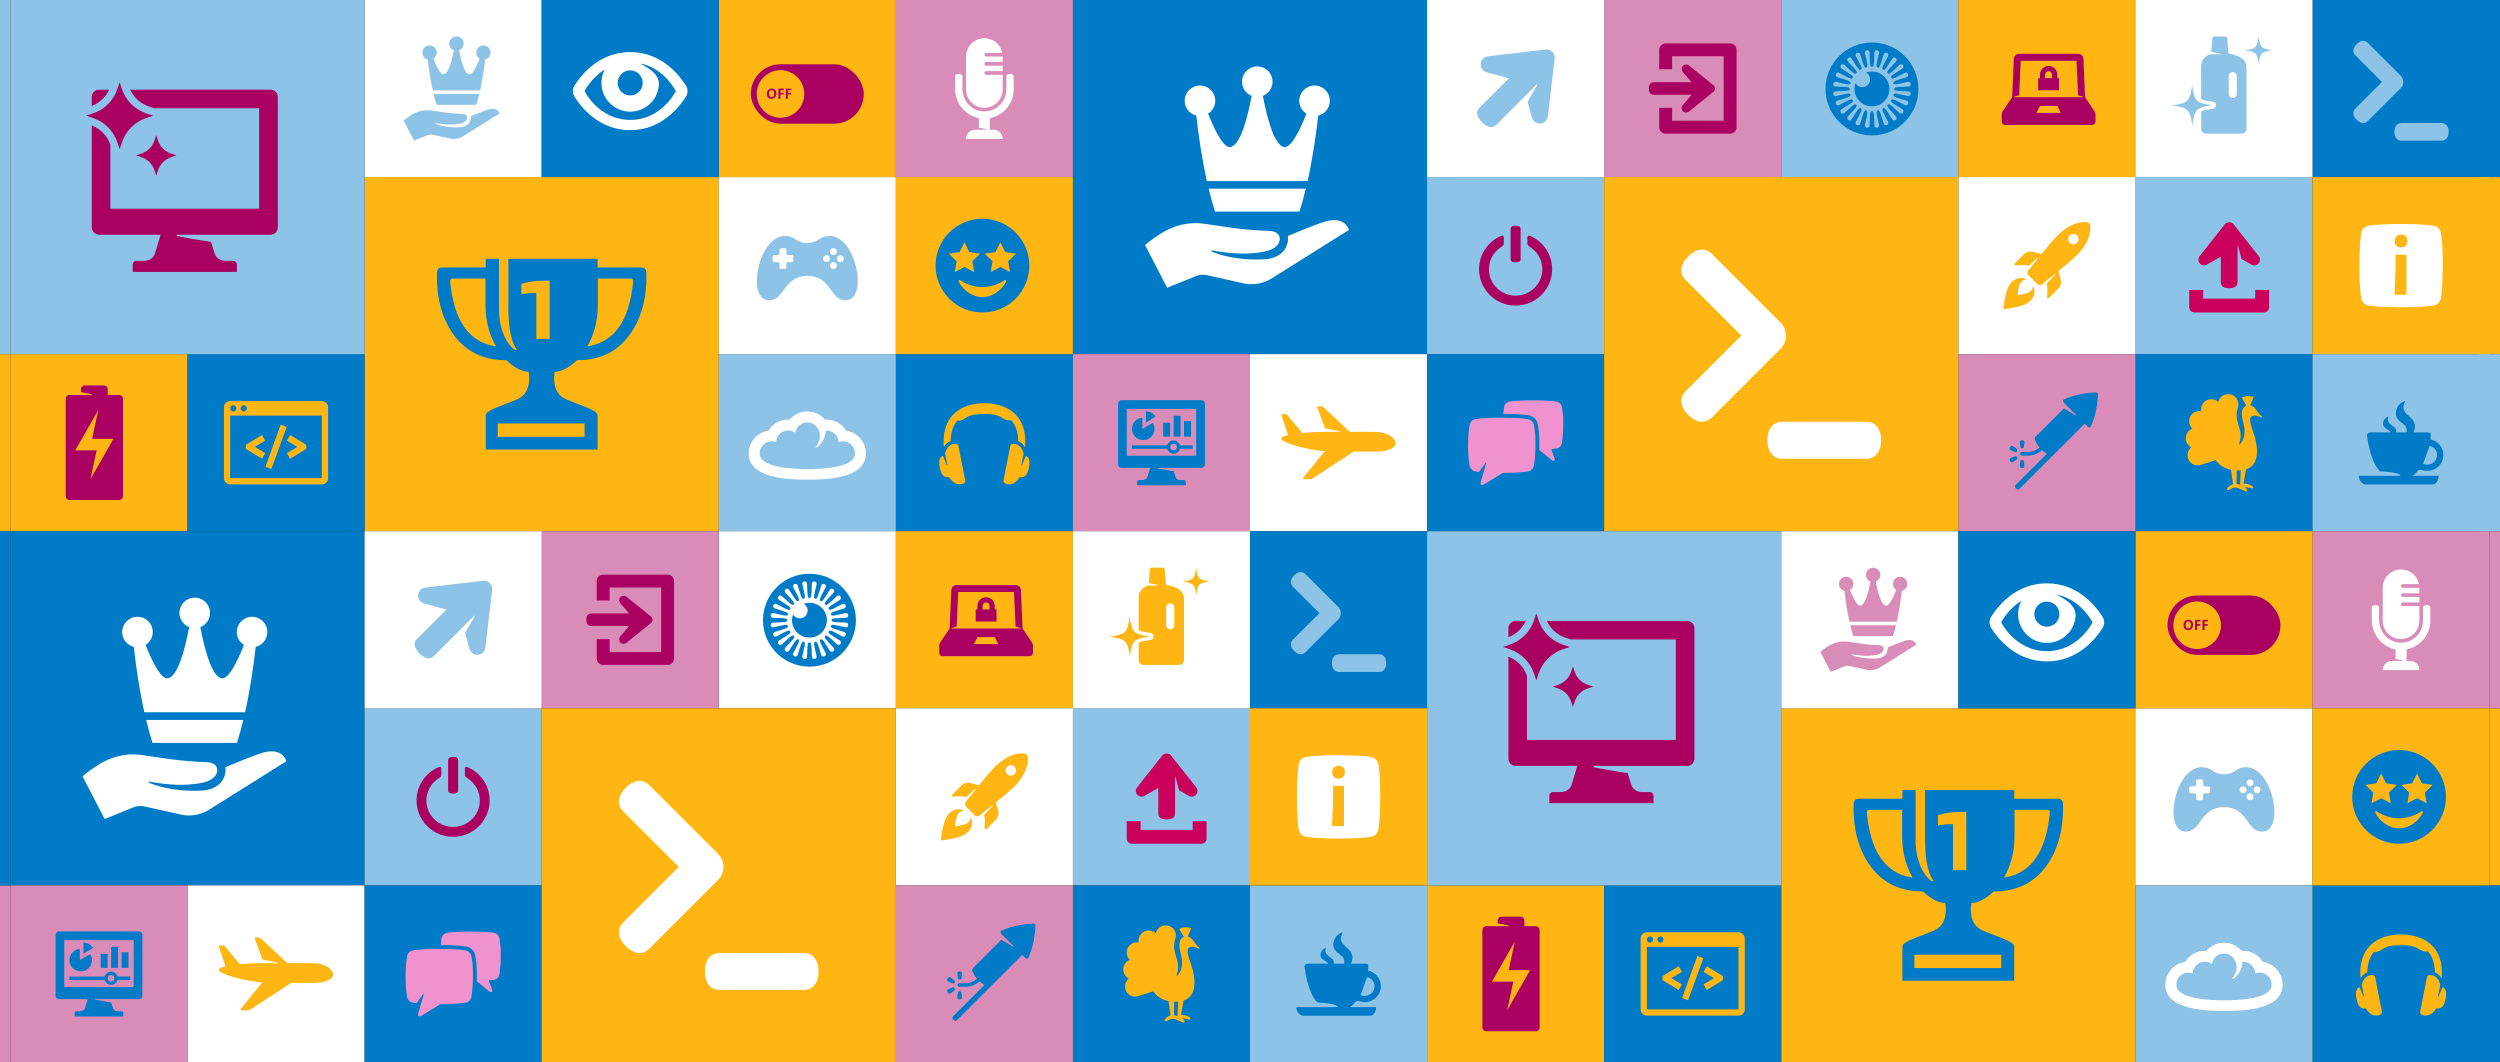 <?xml version="1.0" encoding="UTF-8"?>
<svg id="a" data-name="Laag 1" xmlns="http://www.w3.org/2000/svg" width="1440" height="612" viewBox="0 0 1440 612">
  <rect x="0" y="0" width="1440" height="612" fill="#333333" stroke="none"/>
  <defs>
    <style>
      .b {
        fill: #f092cd;
      }

      .c {
        fill: #8cc3e6;
      }

      .d {
        fill: #a90061;
      }

      .e {
        fill: #fff;
      }

      .f {
        fill: #007bc7;
      }

      .g {
        fill: #ca005d;
      }

      .h {
        fill: #d88cb7;
      }

      .i {
        fill: #ffb612;
      }
    </style>
  </defs>
  <rect class="i" x="1428" y="102" width="12" height="102"/>
  <rect class="f" x="1428" y="0" width="12" height="102"/>
  <rect class="c" x="1428" y="204" width="12" height="102" transform="translate(2868 510) rotate(180)"/>
  <rect class="i" x="1434" y="408" width="6" height="102"/>
  <rect class="h" x="1434" y="306" width="6" height="102"/>
  <rect class="f" x="1434" y="510" width="6" height="102" transform="translate(2874 1122) rotate(180)"/>
  <rect class="i" y="204" width="6" height="102"/>
  <rect class="c" width="6" height="204" transform="translate(6 204) rotate(180)"/>
  <rect class="h" y="510" width="6" height="102"/>
  <rect class="f" y="306" width="6" height="204" transform="translate(6 816) rotate(180)"/>
  <g>
    <rect class="i" x="6" y="204" width="102" height="102"/>
    <path class="d" d="M68.65,227.5h-6.6v-3.3c0-1.22-.98-2.2-2.2-2.2h-11c-1.22,0-2.2.98-2.2,2.2v1.64l6.31,1.26c.35.11.3.34.27.4h-13.18c-1.22,0-2.2.98-2.2,2.2v56.1c0,1.22.98,2.2,2.2,2.2h28.6c1.22,0,2.2-.98,2.2-2.2v-56.1c0-1.22-.98-2.2-2.2-2.2ZM52.15,275.9l3.51-16.5c-8.73,0,4.76,0-12.31,0l13.2-23.1-3.51,16.5c8.73,0-4.76,0,12.31,0l-13.2,23.1Z"/>
  </g>
  <g>
    <rect class="i" x="210" y="102" width="204" height="204" transform="translate(624 408) rotate(180)"/>
    <path class="f" d="M332.23,207.52c11.41-.04,20.35-3.62,27.07-10.66,14.06-14.75,13.01-35.77,13.01-39.23s-1.63-3.57-3.88-3.57h-24.23v-4.99h-51.38v28.4c0,19.23,4.92,23.92,4.92,23.92,0,0-.71.6-1.65-.14-2.78-2.17-8.7-9.18-8.7-23.78v-28.4h-7.6v4.99h-24.23c-2.24,0-3.88.12-3.88,3.57s-1.06,24.48,13.01,39.23c6.71,7.04,15.65,10.62,27.07,10.66,4.3,4.27,8.98,6.62,12.71,6.62,0,0,2.58,11.96-6.44,15.82s-18.4,6.26-18.24,9.38v19.58h64.41v-19.58c.16-3.13-9.23-5.52-18.24-9.38-9.02-3.86-6.44-15.82-6.44-15.82,3.73,0,8.41-2.35,12.71-6.62ZM344.36,175.87v-15.44h17.79c1.8,0,2.78-.17,2.48,2.47-.85,7.5-2.77,20.42-10.79,28.8-4.03,4.22-9.18,6.84-15.56,7.84,3.58-6.22,6.07-14.21,6.07-23.68ZM270.15,191.71c-8.01-8.39-9.94-21.3-10.79-28.8-.3-2.64.68-2.47,2.48-2.47h17.79v15.44c0,9.47,2.5,17.46,6.07,23.68-6.38-1-11.53-3.62-15.56-7.84ZM300.29,169.46v-5.95c4.13-1.22,8.19-1.83,12.04-1.83h4.26v33.49h-7.64v-26.46c-3.18,0-5.55.2-8.66.74ZM336.71,243.92v7.69h-50.02v-7.69h50.02Z"/>
  </g>
  <g>
    <rect class="h" x="516" width="102" height="102" transform="translate(1134 102) rotate(180)"/>
    <g>
      <path class="e" d="M581.76,42.56c-1.16,0-2.11.42-2.11,1.58v7.38c0,7.38-6.35,13.31-13.87,12.6-6.56-.62-11.43-6.38-11.43-12.97v-7.01c0-1.16-.94-1.58-2.11-1.58s-2.11.42-2.11,1.58v6.89c0,8.28,5.81,15.5,13.71,17.04v5.48l3.94.78c.33.11.29.32.26.38h-6.31c-2.91,0-5.27,2.36-5.27,5.27h21.09c0-2.91-2.36-5.27-5.27-5.27h-2.11v-6.64c7.79-1.49,13.71-8.34,13.71-16.56v-7.38c0-1.16-.94-1.58-2.11-1.58Z"/>
      <path class="e" d="M567,62.07c5.82,0,10.55-4.72,10.55-10.55v-8.44h-9.49c-.58,0-1.05-.47-1.05-1.05s.47-1.05,1.05-1.05h9.49v-3.16h-9.49c-.58,0-1.05-.47-1.05-1.05s.47-1.05,1.05-1.05h9.49v-3.16h-9.49c-.58,0-1.05-.47-1.05-1.05s.47-1.05,1.05-1.05h9.28c-.98-4.81-5.23-8.44-10.33-8.44-5.82,0-10.55,4.72-10.55,10.55v18.98c0,5.82,4.72,10.55,10.55,10.55Z"/>
    </g>
  </g>
  <g>
    <rect class="f" x="516" y="204" width="102" height="102"/>
    <g>
      <path class="i" d="M552.09,256.99c-.16-.8-.86-1.38-1.65-1.38-3.3-.03-5.25,2.37-6.07,5.58l1.36,6.89s-.24.11-.4-.17l-2.22-5.37c-.71.33-1.23.8-1.56,1.4-.74,1.34-.64,3.26-.22,5.36.46,2.33,1.18,4.3,2.65,5.16.7.4,1.57.55,2.65.36,2.02,3.18,4.97,5.12,8.33,3.7.74-.31,1.16-1.11,1-1.91l-3.88-19.63Z"/>
      <path class="i" d="M582.39,241.98c.21.23.42.45.62.7,2.29,2.89,3.44,6.71,3.46,11.42,1.16.46,2.2,1.2,3.05,2.23.32.39.61.81.86,1.25.66-7.25-.74-13.09-4.19-17.43-5.85-7.36-15.75-8.01-19.73-7.93-4.71.08-13.39,1.23-18.71,8.08-3.34,4.3-4.7,10.07-4.08,17.18.24-.4.5-.79.8-1.14.87-1.05,1.93-1.81,3.12-2.26.02-4.64,1.15-8.42,3.37-11.28.14-.18.3-.35.45-.52,1.38.16,2.8-.2,3.99-1.05,3.27-2.35,6.69-2.74,11.08-2.79v-.11l.03.11c4.43-.05,7.95.25,11.36,2.59,1.34.92,2.96,1.25,4.52.97Z"/>
      <path class="i" d="M592.44,263.94c-.33-.6-.84-1.06-1.56-1.4l-2.22,5.37c-.16.28-.35.2-.4.17l1.36-6.89c-.82-3.21-2.77-5.62-6.07-5.58-.8,0-1.5.58-1.65,1.38l-3.88,19.63c-.16.8.27,1.6,1,1.91,3.35,1.42,6.31-.53,8.33-3.7,1.08.18,1.95.04,2.65-.36,1.47-.85,2.19-2.83,2.65-5.16h0c.42-2.1.52-4.02-.22-5.36Z"/>
    </g>
  </g>
  <g>
    <rect class="e" x="414" y="102" width="102" height="102" transform="translate(930 306) rotate(180)"/>
    <path class="c" d="M477.94,135.91c-2.71,0-4.58.81-5.83,1.71-2.26,1.62-4.53,2.38-7.14,2.38-2.45,0-4.76-.7-7.09-2.38-1.25-.89-3.12-1.71-5.83-1.71-15.26,0-22.54,37.09-9,37.09,8.89,0,8.45-14.09,21.88-14.09,14.1,0,12.99,14.09,22.01,14.09,13.54,0,6.25-37.09-9-37.09ZM456.98,149.95c0,.55-.45,1-1,1h-2c-.55,0-1,.45-1,1v2c0,.55-.45,1-1,1h-2c-.55,0-1-.45-1-1v-2c0-.55-.45-1-1-1h-2c-.55,0-1-.45-1-1v-2c0-.55.45-1,1-1h2c.55,0,1-.45,1-1v-2c0-.55.45-1,1-1h2c.55,0,1,.45,1,1v2c0,.55.45,1,1,1h2c.55,0,1,.45,1,1v2ZM480.04,142.93c1.11,0,2,.9,2,2s-.9,2-2,2-2-.9-2-2,.9-2,2-2ZM476.03,150.95c-1.11,0-2-.9-2-2s.9-2,2-2,2,.9,2,2-.9,2-2,2ZM480.04,154.96c-1.11,0-2-.9-2-2s.9-2,2-2,2,.9,2,2-.9,2-2,2ZM484.05,150.95c-1.11,0-2-.9-2-2s.9-2,2-2,2,.9,2,2-.9,2-2,2Z"/>
  </g>
  <g>
    <rect class="i" x="516" y="102" width="102" height="102"/>
    <path class="f" d="M565.87,126c-14.91,0-27,12.09-27,27s12.09,27,27,27,27-12.09,27-27-12.09-27-27-27ZM546.5,146.1l6.24-.91,2.79-5.66,2.79,5.66,6.24.91-4.52,4.4,1.07,6.22-5.58-2.94-5.58,2.94,1.07-6.22-4.52-4.4ZM579.58,162.06c-2.17,4.5-7.49,9.08-13.72,9.08s-11.55-4.58-13.72-9.08c-.25-.53.36-1.07.84-.74,3.29,2.22,7.84,4.03,12.87,4.03s9.58-1.81,12.87-4.03c.49-.33,1.1.21.84.74ZM581.78,156.72l-5.58-2.94-5.58,2.94,1.07-6.22-4.52-4.4,6.24-.91,2.79-5.66,2.79,5.66,6.24.91-4.52,4.4,1.07,6.22Z"/>
  </g>
  <g>
    <rect class="i" x="414" width="102" height="102"/>
    <g>
      <rect class="d" x="432.45" y="37" width="65.09" height="34.26" rx="17.13" ry="17.13" transform="translate(930 108.26) rotate(-180)"/>
      <circle class="i" cx="449.58" cy="54.13" r="13.7"/>
    </g>
    <g>
      <path class="d" d="M444.39,56.97c-.51,0-.97-.11-1.38-.33-.4-.22-.72-.55-.96-.99-.24-.44-.35-.98-.35-1.63,0-.5.08-.94.23-1.32.15-.38.36-.7.62-.96s.56-.46.9-.59c.34-.13.69-.2,1.06-.2.51,0,.97.11,1.38.33.41.22.73.55.96.99.23.44.35.98.35,1.63,0,.5-.08.94-.23,1.32-.15.38-.36.7-.63.96-.26.26-.57.46-.9.59s-.69.2-1.07.2ZM444.45,55.95c.27,0,.53-.07.76-.2.23-.13.42-.34.56-.63.14-.29.21-.67.21-1.13s-.07-.86-.21-1.16c-.14-.3-.33-.52-.56-.66-.23-.14-.48-.21-.75-.21s-.53.07-.76.2c-.24.13-.42.34-.57.63-.14.29-.21.66-.21,1.13s.07.86.22,1.16c.15.3.33.52.57.65s.48.21.75.21Z"/>
      <path class="d" d="M448.37,56.89v-5.86h3.13v.95h-1.96v1.48h1.86v.96h-1.86v2.47h-1.16Z"/>
      <path class="d" d="M452.64,56.89v-5.86h3.13v.95h-1.96v1.48h1.86v.96h-1.86v2.47h-1.16Z"/>
    </g>
  </g>
  <g>
    <rect class="c" x="414" y="204" width="102" height="102" transform="translate(930 510) rotate(180)"/>
    <path class="e" d="M487.39,248.07c-2.44-4.02-6.95-6.64-12.07-6.33h-.14c-2.51-3.03-6.16-4.75-10.18-4.75s-7.74,1.79-10.18,4.71c-.24,0-.52-.03-.76-.03-4.85,0-9.08,2.54-11.42,6.4-6.43.93-11.42,6.47-11.42,13.14,0,15.06,25.45,15.06,33.77,15.06,9.25,0,33.77,0,33.77-15.06,0-6.67-4.95-12.21-11.38-13.14ZM465,270.19c-9.25,0-27.44-1-27.44-8.98,0-4.75,4.68-8.29,9.46-6.57.24-5.54,6.5-8.56,11.04-5.43.52-3.37,3.44-5.95,6.95-5.95,6.26,0,10.15,8.01,4.71,14.34.1.24.55.24,1.13-.17.69-.48,4.75-3.85,4.78-9.46,4.09-.21,7.22,2.92,7.39,6.67,4.78-1.72,9.46,1.82,9.46,6.57,0,8.08-18.19,8.98-27.48,8.98Z"/>
  </g>
  <g>
    <rect class="f" x="618" width="204" height="204" transform="translate(1440 204) rotate(180)"/>
    <path class="e" d="M689.06,66.59c1.27,11.3,3.2,24.69,6.1,37.69h58.02c2.9-13,4.82-26.39,6.1-37.69,3.85-.94,6.71-4.39,6.71-8.53,0-4.86-3.94-8.8-8.8-8.8s-8.8,3.94-8.8,8.8c0,3.13,1.65,5.87,4.11,7.43-4.23,10.69-9.18,20.21-13.1,19.17-5.48-1.45-9.48-16.19-12-29.43,3.26-1.29,5.58-4.45,5.58-8.18,0-4.86-3.94-8.8-8.8-8.8s-8.8,3.94-8.8,8.8c0,3.72,2.32,6.89,5.58,8.18-2.52,13.23-6.52,27.97-12,29.43-3.92,1.04-8.87-8.49-13.1-19.17,2.46-1.56,4.11-4.29,4.11-7.43,0-4.86-3.94-8.8-8.8-8.8s-8.8,3.94-8.8,8.8c0,4.14,2.87,7.58,6.71,8.53ZM748.49,121.89c1.35-4.25,2.57-8.68,3.67-13.21h-55.97c1.09,4.52,2.31,8.96,3.66,13.21h48.64ZM762.09,127.96c-6.09,2.09-14.01,5.31-20.3,7.95.16.95.18,1.96.03,3.03-.91,6.18-6.21,10.09-13.73,10.44-17.02.79-27.59-3.43-29.78-4.32-.63-.26-.7-.57-.64-.85,0,0,.02-.02.02-.02,12.31,2.12,20.07,2.47,29.63.93,7.25-1.17,9.88-4.64,9.82-7.5-.06-2.8-2.04-4.48-6.5-4.64-15.17-.53-24.03-2.22-37.03-4.11-9.03-1.32-17.74,1.03-25.16,5.78-6.96,4.46-8.89,6.57-8.89,6.57l12.73,24.53,16.47-6.69c1.88-.76,3.93-.99,5.93-.66l22.58,5.02c5.04.83,10.21-.12,14.62-2.69l45.07-28.27s-2.21-8.85-14.87-4.49Z"/>
  </g>
  <rect class="e" x="210" width="102" height="102" transform="translate(522 102) rotate(180)"/>
  <path class="c" d="M274.36,60.36c.64-2,1.21-4.09,1.72-6.21h-26.34c.51,2.13,1.09,4.22,1.72,6.21h22.89ZM246.39,34.33c.6,5.32,1.51,11.62,2.87,17.74h27.3c1.36-6.12,2.27-12.42,2.87-17.74,1.81-.44,3.16-2.07,3.16-4.01,0-2.29-1.85-4.14-4.14-4.14s-4.14,1.85-4.14,4.14c0,1.47.78,2.76,1.94,3.49-1.99,5.03-4.32,9.51-6.16,9.02-2.58-.68-4.46-7.62-5.65-13.85,1.54-.61,2.63-2.1,2.63-3.85,0-2.29-1.85-4.14-4.14-4.14s-4.14,1.85-4.14,4.14c0,1.75,1.09,3.24,2.63,3.85-1.19,6.23-3.07,13.16-5.65,13.85-1.85.49-4.17-3.99-6.16-9.02,1.16-.73,1.94-2.02,1.94-3.49,0-2.29-1.85-4.14-4.14-4.14s-4.14,1.85-4.14,4.14c0,1.95,1.35,3.57,3.16,4.01ZM280.76,63.22c-2.87.99-6.6,2.5-9.55,3.74.08.45.09.92.01,1.43-.43,2.91-2.92,4.75-6.46,4.91-8.01.37-12.98-1.61-14.02-2.03-.3-.12-.33-.27-.3-.4,0,0,.01,0,.01,0,5.79,1,9.45,1.16,13.94.44,3.41-.55,4.65-2.18,4.62-3.53-.03-1.32-.96-2.11-3.06-2.18-7.14-.25-11.31-1.04-17.43-1.94-4.25-.62-8.35.48-11.84,2.72-3.28,2.1-4.18,3.09-4.18,3.09l5.99,11.54,7.75-3.15c.88-.36,1.85-.47,2.79-.31l10.63,2.36c2.37.39,4.8-.06,6.88-1.27l21.21-13.31s-1.04-4.16-7-2.11Z"/>
  <g>
    <rect class="f" x="108" y="204" width="102" height="102"/>
    <g>
      <path class="i" d="M185.4,231h-52.8c-1.99,0-3.6,1.61-3.6,3.6v40.8c0,1.99,1.61,3.6,3.6,3.6h52.8c1.99,0,3.6-1.61,3.6-3.6v-40.8c0-1.99-1.61-3.6-3.6-3.6ZM140.4,233.4c.99,0,1.8.81,1.8,1.8s-.81,1.8-1.8,1.8-1.8-.81-1.8-1.8.81-1.8,1.8-1.8ZM134.4,233.4c.99,0,1.8.81,1.8,1.8s-.81,1.8-1.8,1.8-1.8-.81-1.8-1.8.81-1.8,1.8-1.8ZM185.4,275.4h-52.8v-36h52.8v36Z"/>
      <g>
        <polygon class="i" points="152.88 268.86 156.3 270.18 165.12 245.94 161.7 244.62 152.88 268.86"/>
        <polygon class="i" points="150.91 250.57 141.6 256.21 141.6 258.59 150.91 264.23 152.78 260.97 146.68 257.39 152.78 253.83 150.91 250.57"/>
        <polygon class="i" points="167.09 250.57 165.22 253.83 171.31 257.41 165.22 260.97 167.09 264.23 176.39 258.59 176.39 256.21 167.09 250.57"/>
      </g>
    </g>
  </g>
  <g>
    <rect class="f" x="1332" width="102" height="102" transform="translate(2766 102) rotate(180)"/>
    <g>
      <path class="c" d="M1357.41,68.99h0c-1.99-1.99-2.67-4.53-.68-6.52l15.27-15.27-15.27-15.27c-1.99-1.99-1.31-4.53.68-6.52h0c1.99-1.99,4.53-2.67,6.52-.68l18.87,18.87c1.99,1.99,1.99,5.21,0,7.19l-18.87,18.87c-1.99,1.99-4.53,1.31-6.52-.68Z"/>
      <path class="c" d="M1410.46,75.95c0-2.81-1.32-5.09-4.13-5.09h-23.02c-2.81,0-4.13,2.28-4.13,5.09s1.32,5.09,4.13,5.09h23.02c2.81,0,4.13-2.28,4.13-5.09Z"/>
    </g>
  </g>
  <g>
    <rect class="c" x="6" width="204" height="204" transform="translate(216 204) rotate(180)"/>
    <g>
      <path class="d" d="M67.63,82.05l1.29,3.87,1.29-3.87c2.22-6.67,7.45-11.9,14.12-14.12l3.87-1.29-3.87-1.29c-6.67-2.22-11.9-7.45-14.12-14.12l-1.29-3.87-1.29,3.87c-2.22,6.67-7.45,11.9-14.12,14.12l-3.87,1.29,3.87,1.29c6.67,2.22,11.9,7.45,14.12,14.12Z"/>
      <path class="d" d="M155.71,51.64h-80.73c2.07,4.52,5.95,8.06,10.7,9.64l3.21,1.07h60.38v57.86H63.57v-36.8h0c-1.71-5.13-5.69-9.22-10.71-11.14v58.63c0,2.37,1.92,4.29,4.29,4.29h35.36s-1.14,4.16-3.21,10.74c-1.24,3.94-5.1,4.27-6.15,4.29h-4.57c-1.18,0-2.14.96-2.14,2.14v4.29h60v-4.29c0-1.18-.96-2.14-2.14-2.14h-4.57c-1.05-.02-4.91-.35-6.15-4.29-.83-2.64-1.51-4.87-2.02-6.61,0,0-9.43-1.37-19.24-3.28-.69-.13-.6-.64-.52-.82h53.93c2.37,0,4.29-1.92,4.29-4.29V55.93c0-2.37-1.92-4.29-4.29-4.29Z"/>
      <path class="d" d="M62.86,51.64h-5.72c-2.37,0-4.29,1.92-4.29,4.29v5.08c4.43-1.69,8.04-5.07,10-9.36Z"/>
      <path class="d" d="M78.33,89.5l3.18,1.06c3.51,1.17,6.26,3.92,7.43,7.43l1.06,3.18,1.06-3.18c1.17-3.51,3.92-6.26,7.43-7.43l3.18-1.06-3.18-1.06c-3.51-1.17-6.26-3.92-7.43-7.43l-1.06-3.18-1.06,3.18c-1.17,3.51-3.92,6.26-7.43,7.43l-3.18,1.06Z"/>
    </g>
  </g>
  <g>
    <rect class="f" x="311.99" width="102" height="102"/>
    <path class="e" d="M395.1,49.32c-3.87-6.19-14.19-19.32-32.11-19.32s-28.24,13.13-32.11,19.32c-1.21,1.94-1.21,4.39,0,6.33,3.87,6.19,14.19,19.32,32.11,19.32s28.24-13.13,32.11-19.32c1.21-1.94,1.21-4.39,0-6.33ZM362.99,40.53c3.99,0,7.22,3.23,7.22,7.22s-3.23,7.22-7.22,7.22-7.22-3.23-7.22-7.22,3.23-7.22,7.22-7.22ZM362.99,69.05c-18.2,0-26.29-16.57-26.29-16.57,0,0,3.67-7.5,11.62-12.41-.92,1.76-1.55,3.69-1.78,5.73-1.14,10.02,6.66,18.52,16.46,18.52,8.73,0,15.88-6.75,16.52-15.31.43-5.71-4.83-9.25-10.02-11.99-.22-.11-.2-.35-.19-.4,13.77,3.15,19.98,15.87,19.98,15.87,0,0-8.09,16.57-26.29,16.57Z"/>
  </g>
  <g>
    <rect class="c" x="1026" width="102" height="102" transform="translate(2154 102) rotate(180)"/>
    <g>
      <path class="f" d="M1078.24,24.47c-14.78,0-26.76,11.98-26.76,26.76s11.98,26.76,26.76,26.76,26.76-11.98,26.76-26.76-11.98-26.76-26.76-26.76ZM1100.59,54.15s0,.02,0,.03c-.1.81-.88,1.35-1.67,1.16-5.91-1.35-7.99-2.03-8.32-.8-.33,1.23,1.81,1.68,7.61,3.47.77.24,1.18,1.09.87,1.84,0,0,0,.02-.01.03-.31.74-1.2,1.05-1.91.67-5.36-2.83-7.2-4.03-7.83-2.92-.64,1.1,1.32,2.1,6.45,5.32.69.43.86,1.37.36,2.01,0,0-.01.02-.02.02-.49.63-1.43.69-2.02.15-4.45-4.13-5.91-5.75-6.81-4.85-.9.9.73,2.36,4.85,6.81.54.59.48,1.52-.15,2.02,0,0-.02.01-.02.02-.64.5-1.58.32-2.01-.36-3.23-5.14-4.22-7.09-5.32-6.45-1.1.64.09,2.47,2.92,7.83.38.71.07,1.6-.67,1.91,0,0-.02,0-.03.01-.74.31-1.6-.1-1.84-.87-1.79-5.79-2.24-7.93-3.47-7.61-1.23.33-.55,2.41.8,8.32.18.79-.36,1.58-1.16,1.67-.01,0-.02,0-.03,0-.79.09-1.5-.52-1.53-1.32-.23-6.06-.11-8.25-1.38-8.25s-1.16,2.19-1.38,8.25c-.03.8-.74,1.41-1.53,1.32-.01,0-.02,0-.03,0-.81-.1-1.35-.88-1.16-1.67,1.35-5.91,2.03-7.99.8-8.32-1.23-.33-1.68,1.81-3.47,7.61-.24.77-1.09,1.18-1.84.87,0,0-.02,0-.03-.01-.74-.31-1.05-1.2-.67-1.91,2.83-5.36,4.03-7.2,2.92-7.83-1.1-.64-2.1,1.32-5.32,6.45-.43.69-1.37.86-2.01.36,0,0-.02-.01-.02-.02-.63-.49-.69-1.43-.15-2.02,4.13-4.45,5.75-5.91,4.85-6.81-.9-.9-2.36.73-6.81,4.85-.59.54-1.52.48-2.02-.15l-.02-.02c-.5-.64-.32-1.58.36-2.01,5.14-3.23,7.09-4.22,6.45-5.32-.64-1.1-2.47.09-7.83,2.92-.71.38-1.6.07-1.91-.67,0,0,0-.02-.01-.03-.31-.74.1-1.6.87-1.84,5.79-1.79,7.93-2.24,7.61-3.47-.33-1.23-2.41-.55-8.32.8-.79.18-1.58-.36-1.67-1.16,0-.01,0-.02,0-.03-.09-.79.52-1.5,1.32-1.53,6.06-.23,8.25-.11,8.25-1.38s-2.19-1.16-8.25-1.38c-.8-.03-1.41-.74-1.32-1.53,0-.01,0-.02,0-.03.1-.81.88-1.35,1.67-1.16,5.91,1.35,7.99,2.03,8.32.8.33-1.23-1.81-1.68-7.61-3.47-.77-.24-1.18-1.09-.87-1.84,0,0,0-.02.01-.03.31-.74,1.2-1.05,1.91-.67,5.36,2.83,7.2,4.03,7.83,2.92.64-1.1-1.32-2.1-6.45-5.32-.69-.43-.86-1.37-.36-2.01,0,0,.01-.02.02-.02.49-.63,1.43-.69,2.02-.15,4.45,4.13,5.91,5.75,6.81,4.85.9-.9-.73-2.36-4.85-6.81-.54-.59-.48-1.52.15-2.02,0,0,.02-.01.02-.02.64-.5,1.58-.32,2.01.36,3.23,5.14,4.22,7.09,5.32,6.45,1.1-.64-.09-2.47-2.92-7.83-.38-.71-.07-1.6.67-1.91,0,0,.02,0,.03-.01.74-.31,1.6.1,1.84.87,1.79,5.79,2.24,7.93,3.47,7.61,1.23-.33.55-2.41-.8-8.32-.18-.79.36-1.58,1.16-1.67.01,0,.02,0,.03,0,.79-.09,1.5.52,1.53,1.32.23,6.06.11,8.25,1.38,8.25s1.16-2.19,1.38-8.25c.03-.8.74-1.41,1.53-1.32.01,0,.02,0,.03,0,.81.1,1.35.88,1.16,1.67-1.35,5.91-2.03,7.99-.8,8.32,1.23.33,1.68-1.81,3.47-7.61.24-.77,1.09-1.18,1.84-.87,0,0,.02,0,.03.01.74.31,1.05,1.2.67,1.91-2.83,5.36-4.03,7.2-2.92,7.83,1.1.64,2.1-1.32,5.32-6.45.43-.69,1.37-.86,2.01-.36,0,0,.02.01.02.02.63.49.69,1.43.15,2.02-4.13,4.45-5.75,5.91-4.85,6.81.9.9,2.36-.73,6.81-4.85.59-.54,1.52-.48,2.02.15,0,0,.01.02.02.02.5.64.32,1.58-.36,2.01-5.14,3.23-7.09,4.22-6.45,5.32.64,1.1,2.47-.09,7.83-2.92.71-.38,1.6-.07,1.91.67,0,0,0,.02.01.03.31.74-.1,1.6-.87,1.84-5.79,1.79-7.93,2.24-7.61,3.47.33,1.23,2.41.55,8.32-.8.79-.18,1.58.36,1.67,1.16,0,.01,0,.02,0,.03.09.79-.52,1.5-1.32,1.53-6.06.23-8.25.11-8.25,1.38s2.19,1.16,8.25,1.38c.8.03,1.41.74,1.32,1.53Z"/>
      <path class="f" d="M1078.24,41.2c-1.17,0-2.3.21-3.34.58,1.37.77,2.3,2.22,2.3,3.91,0,2.49-2.02,4.5-4.5,4.5-1.68,0-3.13-.93-3.91-2.3-.37,1.05-.58,2.17-.58,3.34,0,5.54,4.49,10.04,10.04,10.04s10.04-4.49,10.04-10.04-4.49-10.04-10.04-10.04Z"/>
    </g>
  </g>
  <g>
    <rect class="i" x="1128" width="102" height="102" transform="translate(2358 102) rotate(180)"/>
    <g>
      <path class="d" d="M1206.57,64.29l-5.56-8.27-.97-22.14c-.06-1.61-1.38-2.88-3-2.88h-34.08c-1.62,0-2.93,1.27-3,2.87l-.97,22.14-5.56,8.27c-.28.47-.43,1-.43,1.54v4.17c0,1.1.9,2,2,2h50c1.1,0,2-.9,2-2v-4.17c0-.54-.15-1.08-.43-1.54ZM1173,65l2-4h10l2,4h-14ZM1199.87,56h-39.74c-.02-.12,0-.29.24-.36,1.18-.37,2.68-.79,2.68-.79l.87-19.84h32.16l.87,19.84s1.16.33,2.67.78c.24.07.28.26.25.38Z"/>
      <path class="d" d="M1185,43c0-2.76-2.24-5-5-5s-5,2.24-5,5v2h-1v7h12v-7h-1v-2ZM1178,43c0-1.1.9-2,2-2s2,.9,2,2v2h-4v-2Z"/>
    </g>
  </g>
  <g>
    <rect class="c" x="822" y="102" width="102" height="102"/>
    <g>
      <path class="d" d="M873,151.09c1.59,0,2.88-.33,2.88-1.92v-17.18c0-1.59-1.29-2-2.88-2s-2.88.41-2.88,2v17.18c0,1.59,1.29,1.92,2.88,1.92Z"/>
      <path class="d" d="M881.09,135.76c-.63-.26-1.33.2-1.33.88v3.35c0,.83.43,1.6,1.15,2.03,4.44,2.66,7.47,7.51,7.47,13.05,0,8.43-6.94,15.28-15.39,15.23-8.44.06-15.39-6.79-15.39-15.23,0-5.54,3.04-10.39,7.47-13.05.71-.43,1.15-1.2,1.15-2.03v-3.35c0-.68-.7-1.14-1.33-.88-8.13,3.37-13.7,11.67-12.87,21.18.91,10.45,9.77,19.12,20.96,19.06,11.19.05,20.05-8.61,20.96-19.06.83-9.51-4.73-17.81-12.87-21.18Z"/>
    </g>
  </g>
  <g>
    <rect class="c" x="1230" y="102" width="102" height="102"/>
    <g>
      <path class="g" d="M1271.15,152.44l8.03-4.58v14.74c0,2.62,2.27,3.4,4.83,3.4,2.56,0,4.82-.78,4.82-3.4v-21.01s.25-.15.37.31c.16.58,1.94,7.28,1.94,7.28l5.72,3.26c1.36.78,3.08.48,4.1-.71,1.02-1.19,1.06-2.93.09-4.16l-14.47-18.33c-.62-.79-1.57-1.24-2.57-1.24s-1.95.46-2.57,1.24l-14.47,18.33c-.97,1.23-.93,2.97.09,4.16,1.02,1.19,2.74,1.48,4.1.71Z"/>
      <path class="g" d="M1299,167v5h-30v-5h-8v10c0,1.66,1.34,3,3,3h40c1.66,0,3-1.34,3-3v-10h-8Z"/>
    </g>
  </g>
  <g>
    <rect class="h" x="924" width="102" height="102" transform="translate(1950 102) rotate(180)"/>
    <g>
      <path class="d" d="M996.56,25h-37.14c-2.05,0-3.71,1.66-3.71,3.71v11.14h7.43v-7.43h29.71v37.14h-29.71v-7.43h-7.43v11.14c0,2.05,1.66,3.71,3.71,3.71h37.14c2.05,0,3.71-1.66,3.71-3.71V28.71c0-2.05-1.66-3.71-3.71-3.71Z"/>
      <path class="d" d="M969.22,60.63c-.85,1.07-.75,2.56.15,3.47.91.9,2.38.98,3.47.15l14.02-11.31c1.17-.98,1.47-2.7,0-3.92l-14.02-11.31c-1.06-.75-2.56-.75-3.47.15-.9.9-.9,2.41-.15,3.47l5.13,6.03h-21.6c-2.41,0-3.02,1.81-3.02,3.62s.6,3.62,3.02,3.62h21.6l-5.13,6.03Z"/>
    </g>
  </g>
  <g>
    <rect class="e" x="720" y="204" width="102" height="102" transform="translate(1542 510) rotate(180)"/>
    <path class="i" d="M791.62,248.76h-14.13l-15.09-14.14c-.42-.39-.98-.61-1.55-.61h-1.59c-.38,0-.64.38-.51.74l4.47,11.92,8.45,1.7c.35.11.3.34.27.4h-8.96c-5.03,0-9.31.25-12.83.6l-8.53-10.23c-.31-.37-.77-.59-1.26-.59h-1.75c-.37,0-.64.37-.52.72l3.79,11.38c-1.36.31-2.36.61-3.01.86-.89.34-1.13,1.53-.32,2.05,5.1,3.26,17.15,5.67,24.47,6.35l-12.36,15.21c-.29.36-.04.89.42.89h3.64c.44,0,.87-.13,1.24-.37l23.74-15.52h13.21c5.91,0,10.31-1.83,10.92-4.33.57-2.31-3.04-7.02-12.24-7.02Z"/>
  </g>
  <g>
    <rect class="e" x="1128" y="102" width="102" height="102"/>
    <path class="i" d="M1168.42,168.53c-2.43,1.07-6.14,1.4-6.35,1.42h-.01s0,0,0,0c0,0,0,0,0,0h.01c.02-.22.35-3.93,1.41-6.36.73-1.67,2.31-2.74,3.95-2.61-4.13-2.23-8.8.11-10.67,4.38-2.16,4.93-2.81,12.5-2.83,12.71h-.01s0,0,0,0c0,0,0,0,0,0h.01c.21-.03,7.78-.68,12.71-2.84,4.27-1.87,6.61-6.54,4.38-10.67.13,1.64-.94,3.22-2.61,3.95ZM1204.03,130.08c-.12-1.12-1-2-2.11-2.11-3.27-.34-9.78.63-16.83,7.67-2.13,2.13-5.79,6.48-9.26,10.73l-4.84-1.31c-1.82-.5-3.83-.03-5.16,1.31l-5.36,5.36c-.43.44.02,1.28.63,1.2,1.93-.25,4.94-.44,7.46.21,2.87-2.72,4.93-4.67,5-4.72.29-.23.47.02.47.02l-.93,1.3c-2.04,2.53-3.81,4.78-4.89,6.14-.63.8-.56,1.93.16,2.65l2.55,2.55,2.55,2.55c.72.72,1.86.78,2.65.16,1.37-1.08,3.61-2.85,6.14-4.89l1.3-.93s.25.18.02.47c-.05.07-2,2.13-4.72,5,.65,2.52.45,5.53.21,7.46-.08.61.76,1.07,1.2.63l5.36-5.36c1.34-1.33,1.8-3.34,1.31-5.16l-1.31-4.84c4.24-3.47,8.6-7.13,10.73-9.26,7.04-7.04,8.01-13.56,7.67-16.83ZM1192.14,139.86c-1.17-1.17-1.17-3.07,0-4.24,1.17-1.17,3.07-1.17,4.24,0,1.17,1.17,1.17,3.07,0,4.24-1.17,1.17-3.07,1.17-4.24,0Z"/>
  </g>
  <g>
    <rect class="f" x="1230" y="204" width="102" height="102" transform="translate(2562 510) rotate(180)"/>
    <path class="i" d="M1302.7,239.71c-1.57-1.08-2.41-2.79-3.36-3.95-.92-1.12-1.86-2.04-3.19-2.26l1.91-4.75s-1.21-.8-3.63-.62c-2.35.18-3.14,1.03-3.14,1.03l2.65,4.54c-2.58.85-3.39,3.83-1.8,9.77,1.52,5.66.6,9.6-1.93,12.45-.27.3-.5.27-.55.13,1.21-4.26,1.51-5.88-.35-11.45-2.28-6.85,0-9.36,0-11.73,0-3.24-2.62-5.87-5.86-5.87-2.79,0-5.13,1.95-5.72,4.57-1.05-1.01-2.48-1.64-4.06-1.64-3.24,0-5.87,2.63-5.87,5.87,0,.37.04.73.1,1.08-.35-.07-.71-.1-1.08-.1-3.24,0-5.87,2.63-5.87,5.87,0,1.69.72,3.21,1.87,4.28-2.23.83-3.82,2.97-3.82,5.49,0,2.27,1.29,4.23,3.18,5.21-1.33,1.07-2.18,2.72-2.18,4.57,0,3.78,3.56,6.69,7.32,5.65,2.23-.62,5.93-1.83,8.92-2.84,1.82,2.63,4.6,4.75,8.8,5.59l1.19,8.23c-1.57.56-3.63,2.1-3.42,3.04.12.53.73.57,1.36.23.56-.31,2.14-1.33,3.33-1.33,1.12,0,4.03,1.28,5.6,2.09.48.25,1.29.19,1.32-.42.03-.62-.67-1.32-1.67-1.94,2.13.21,4,.78,4.02.78.99.3,1.89-.78-.54-1.91-.74-.34-2.24-.78-3.98-.88l1.48-8.15c9.71-3.16,5.62-17.11,4.34-20.83-1.4-4.1-3.13-8.63-.97-9.82,2.16-1.19,5.57.91,5.57.91.34.04.51-.57.03-.89ZM1290.29,279.24c-.59-.21-1.51-.37-2.05-.48l.09-7.79c.26,0,.61.02.88.02.43,0,1.08-.02,1.47-.04l-.4,8.29Z"/>
  </g>
  <g>
    <rect class="e" x="822" width="102" height="102" transform="translate(1746 102) rotate(180)"/>
    <path class="c" d="M890.29,28.5l-33.28,3.92c-2.23.26-3.96,2.07-4.13,4.31-.17,2.24,1.27,4.28,3.44,4.88l12.79,3.5-16.91,16.91c-2.66,2.66-1.15,5.75,1.44,8.35,2.59,2.6,5.68,4.1,8.34,1.44l23.28-23.28s.4.1.06.69c-.43.74-5.42,9.36-5.42,9.36l2.49,9.11c.59,2.17,2.64,3.61,4.88,3.44,1.15-.09,2.19-.59,2.97-1.36.73-.73,1.22-1.69,1.34-2.77l3.92-33.28c.17-1.43-.33-2.85-1.34-3.87s-2.44-1.51-3.87-1.34Z"/>
  </g>
  <g>
    <rect class="h" x="1128" y="204" width="102" height="102" transform="translate(2358 510) rotate(180)"/>
    <g>
      <path class="f" d="M1163.72,257.44c.06.53.5.78,1.03.78s.97-.26,1.03-.78l.29-2.64c.09-.81-.51-1.27-1.32-1.27s-1.42.46-1.32,1.27l.29,2.64Z"/>
      <path class="f" d="M1164.75,269.66c.82,0,1.42-.46,1.32-1.27l-.29-2.64c-.06-.53-.5-.78-1.03-.78s-.97.26-1.03.78l-.29,2.64c-.09.81.51,1.27,1.32,1.27Z"/>
      <path class="f" d="M1158.21,259.34l2.44,1.07c.48.21.93-.04,1.19-.5.26-.46.26-.97-.16-1.28l-2.14-1.58c-.66-.49-1.35-.2-1.76.51-.41.71-.31,1.45.44,1.78Z"/>
      <path class="f" d="M1161.84,263.27c-.26-.46-.71-.71-1.19-.5l-2.44,1.07c-.75.33-.85,1.07-.44,1.78.41.71,1.1,1,1.76.51l2.14-1.58c.43-.31.43-.83.16-1.28Z"/>
      <path class="f" d="M1207.34,226c-9.23.36-15.79,2.84-18.47,4.04-.67.3-.82,1.18-.3,1.69l7.47,7.47c-.03.06-.14.24-.46.08l-6.82-3.99-16.3,16.3c-.43.43-.59,1.06-.38,1.63.63,1.68,1.55,3.21,2.68,4.55-1.95,1.68-4.4,2.6-7,2.6h-3.15c-.58,0-1.05.47-1.05,1.05s.47,1.05,1.05,1.05h3.15c3.15,0,6.12-1.14,8.46-3.19.86.78,1.8,1.47,2.82,2.05l-18.09,18.09c-.61.61-.39,1.39.22,2,.61.61,1.39.83,2,.22l37.64-37.64,1.88,1.88c.52.52,1.39.36,1.69-.3,1.2-2.68,3.68-9.25,4.04-18.47.02-.61-.49-1.12-1.09-1.09Z"/>
    </g>
  </g>
  <g>
    <rect class="c" x="1332" y="204" width="102" height="102" transform="translate(2766 510) rotate(180)"/>
    <path class="f" d="M1400.91,253.34c-.32-.1-.95-.34-.95-.34,0,0,.05-.61.06-.87.14-2.7.47-3.06-2.16-3.06h-7.73c1.55-2.98.96-5.9-1.08-7.95-.83-.83-1.66-1.66-2.54-2.44-2.06-1.8-2.81-3.9-1.57-6.49.15-.31.2-.65.4-1.28-2.84,1.07-4.51,2.86-5.15,5.53-.59,2.46.13,4.55,2.1,6.16.94.77,1.93,1.49,2.84,2.29,1.09.96,1.53,3.18.94,4.16h-5.88c.53-2.03-1.08-2.91-2.36-3.95-.44-.36-.87-.72-1.29-1.09-.92-.81-1.34-1.79-1.03-3.03.08-.31.07-.64.12-1.18-1.66.91-2.74,2.01-2.99,3.73-.23,1.64.72,2.66,1.97,3.54.77.55,2.45,1.29,2.45,1.99h-11.42c-1.61,0-2.27.74-2.24,1.95.01.56,1.24,7.38,2.12,10.14,1.23,3.86,2.52,7.25,5.2,10.28,12.64.63,11.92,2.62,11.92,2.62h-24c0,2.58,2.1,5,4,5h38.69c1.9,0,3.31-2.42,3.31-5h-15s1.31-.57,2.77-2.58c.64-.88,1.19-1.12,2.35-.76.81.25,1.69.38,2.55.47,4.58.44,8.94-2.72,9.87-7.12,1-4.73-1.66-9.3-6.25-10.75ZM1401.81,266.3c-1.66,1.43-4.24,1.76-6.11.83,1.26-3.47,2.49-6.84,3.73-10.25,1.68.11,3.4,1.56,4.04,3.51.69,2.11.03,4.45-1.66,5.91Z"/>
  </g>
  <g>
    <rect class="h" x="618" y="204" width="102" height="102" transform="translate(1338 510) rotate(180)"/>
    <g>
      <path class="f" d="M692,230.5h-46c-1.1,0-2,.9-2,2v34.99c0,1.1.9,2,2,2h16.5s-.53,1.94-1.5,5.01c-.58,1.84-2.38,1.99-2.87,2h-2.13c-.55,0-1,.45-1,1v2h28v-2c0-.55-.45-1-1-1h-2.13c-.49,0-2.29-.16-2.87-2-.39-1.23-.7-2.27-.94-3.08,0,0-4.4-.64-8.98-1.53-.32-.06-.28-.3-.24-.38h25.17c1.1,0,2-.9,2-2v-35c0-1.1-.9-2-2-2ZM689,262.5h-40v-27h40v27Z"/>
      <rect class="f" x="670" y="243.5" width="4" height="8"/>
      <rect class="f" x="676" y="239.5" width="4" height="12"/>
      <rect class="f" x="682" y="242.5" width="4" height="9"/>
      <path class="f" d="M676,261.31c1.75,0,3.22-1.2,3.66-2.81h7.34v-2h-7.34c-.44-1.61-1.91-2.81-3.66-2.81s-3.21,1.2-3.66,2.81h-20.34v2h20.34c.44,1.61,1.91,2.81,3.66,2.81ZM676,255.56c1.07,0,1.94.87,1.94,1.94s-.87,1.94-1.94,1.94-1.94-.87-1.94-1.94.87-1.94,1.94-1.94Z"/>
      <path class="f" d="M658.49,253.5c3.58,0,6.49-2.9,6.49-6.49,0-1.26-.37-2.44-.99-3.43l-5.99,3.43v-6.46c-3.32.29-5.99,3.07-5.99,6.46,0,3.58,2.9,6.49,6.49,6.49Z"/>
      <path class="f" d="M660.05,236.91v6.49l5.5-3.43c-1.15-1.83-3.18-3.05-5.5-3.05Z"/>
    </g>
  </g>
  <g>
    <rect class="i" x="1332" y="102" width="102" height="102"/>
    <path class="e" d="M1405.96,134.22c-.36-2.17-2.01-3.81-4.17-4.17-6.26-1.04-16.7-1.04-18.78-1.04s-12.52,0-18.78,1.04c-2.17.36-3.81,2.01-4.17,4.17-1.04,6.26-1.04,16.7-1.04,18.78s0,12.52,1.04,18.78c.36,2.17,2.01,3.81,4.17,4.17,6.26,1.04,16.7,1.04,18.78,1.04s12.52,0,18.78-1.04c2.17-.36,3.81-2.01,4.17-4.17,1.04-6.26,1.04-16.7,1.04-18.78,0-6.26,0-12.52-1.04-18.78ZM1386.15,169.81h-6.89l.59-14.7v-8.4h6.3v23.11ZM1383.02,142.5c-2.35,0-3.7-1.32-3.7-3.72,0-2.04,1.25-3.63,3.65-3.63s3.7,1.27,3.7,3.63c0,2.09-1.25,3.72-3.65,3.72Z"/>
  </g>
  <g>
    <rect class="f" x="822" y="204" width="102" height="102" transform="translate(1746 510) rotate(180)"/>
    <g>
      <path class="b" d="M899.65,234.46c-.26-1.61-1.46-2.84-3.03-3.11-4.54-.78-12.11-.78-13.62-.78s-9.08,0-13.62.78c-1.57.27-2.77,1.49-3.03,3.11-.22,1.35-.37,2.65-.48,3.87,3.99.02,10.45.17,14.7.9,2.72.46,4.77,2.55,5.22,5.32.87,5.37.87,6.76.87,11.94,0,.6,0,1.55-.03,2.74l7.48,6.06c.54.36,1.05.19,1.33-.16.2-.25.22-.56.06-.95l-1.99-5.44c1.11-.1,2.18-.23,3.12-.39,1.57-.27,2.77-1.49,3.03-3.1.76-4.66.76-8.83.76-10.39,0-4.66,0-5.73-.76-10.39Z"/>
      <path class="b" d="M880.19,241.44c-5.06-.87-13.5-.87-15.19-.87s-10.12,0-15.19.87c-1.75.3-3.08,1.67-3.37,3.46-.84,5.19-.84,9.85-.84,11.58s0,6.39.84,11.58c.29,1.8,1.62,3.16,3.37,3.46.66.11,1.39.21,2.14.3l3.76-5.22c.2-.29.39-.08.39-.08l-3.26,11.5h0s-.05.18-.05.18c-.04.25,0,.51.15.74.31.49.96.64,1.45.33l11.25-6.87c2.57,0,9.95-.08,14.55-.86,1.75-.3,3.08-1.67,3.37-3.46.84-5.19.84-9.85.84-11.58,0-5.2,0-6.39-.84-11.58-.29-1.8-1.62-3.16-3.37-3.46Z"/>
    </g>
  </g>
  <rect class="e" x="1230" width="102" height="102" transform="translate(2562 102) rotate(180)"/>
  <g>
    <path class="c" d="M1262.66,49c-1.22,9.37-2.24,10.41-11.6,11.74,9.37,1.22,10.41,2.24,11.74,11.6,1.22-9.37,2.24-10.41,11.6-11.74-9.37-1.22-10.41-2.24-11.74-11.6Z"/>
    <path class="c" d="M1290.69,33.24c-1.66-.95-4.01-1.93-7.08-2.47l-.74-8.92c-.04-.48-.44-.86-.93-.86h-6.68c-.49,0-.89.37-.93.86l-.67,8,5.3,1.07c.3.1.25.29.23.34h-6.09c-1.14.44-2.06.98-2.78,1.54-1.57,1.23-2.46,3.13-2.46,5.13v19.12c1.35.75,3.42,1.06,6.8,1.5,1.02.13,1.78,1,1.79,2.02,0,1.03-.75,1.9-1.76,2.05-3.41.48-5.48.83-6.82,1.61v9.92c0,1.57,1.27,2.84,2.84,2.84h20.45c1.57,0,2.84-1.27,2.84-2.84v-35.21c0-2.36-1.26-4.53-3.31-5.71ZM1288.4,54.13c0,1.29-1.04,2.33-2.33,2.33s-2.33-1.04-2.33-2.33v-10.27c0-1.29,1.04-2.33,2.33-2.33s2.33,1.04,2.33,2.33v10.27Z"/>
    <path class="c" d="M1300.95,21c-.83,6.37-1.52,7.08-7.88,7.98,6.37.83,7.08,1.52,7.98,7.88.83-6.37,1.52-7.08,7.88-7.98-6.37-.83-7.08-1.52-7.98-7.88Z"/>
  </g>
  <g>
    <rect class="i" x="924" y="102" width="204" height="204" transform="translate(2052 408) rotate(180)"/>
    <g>
      <path class="e" d="M972.39,238.99h0c-4.16-4.16-5.58-9.49-1.42-13.65l32-32-32-32c-4.16-4.16-2.74-9.49,1.42-13.65h0c4.16-4.16,9.49-5.58,13.65-1.42l39.54,39.54c4.16,4.16,4.16,10.91,0,15.07l-39.54,39.54c-4.16,4.16-9.49,2.74-13.65-1.42Z"/>
      <path class="e" d="M1083.53,253.58c0-5.89-2.76-10.66-8.65-10.66h-48.23c-5.89,0-8.65,4.77-8.65,10.66s2.76,10.66,8.65,10.66h48.23c5.89,0,8.65-4.77,8.65-10.66Z"/>
    </g>
  </g>
  <g>
    <rect class="i" x="822" y="510" width="102" height="102"/>
    <path class="d" d="M884.65,533.5h-6.6v-3.3c0-1.22-.98-2.2-2.2-2.2h-11c-1.22,0-2.2.98-2.2,2.2v1.64l6.31,1.26c.35.11.3.34.27.4h-13.18c-1.22,0-2.2.98-2.2,2.2v56.1c0,1.22.98,2.2,2.2,2.2h28.6c1.22,0,2.2-.98,2.2-2.2v-56.1c0-1.22-.98-2.2-2.2-2.2ZM868.15,581.9l3.51-16.5c-8.73,0,4.76,0-12.31,0l13.2-23.1-3.51,16.5c8.73,0-4.76,0,12.31,0l-13.2,23.1Z"/>
  </g>
  <g>
    <rect class="i" x="1026" y="408" width="204" height="204" transform="translate(2256 1020) rotate(180)"/>
    <path class="f" d="M1148.23,513.52c11.41-.04,20.35-3.62,27.07-10.66,14.06-14.75,13.01-35.77,13.01-39.23s-1.63-3.57-3.88-3.57h-24.23v-4.99h-51.38v28.4c0,19.23,4.92,23.92,4.92,23.92,0,0-.71.6-1.65-.14-2.78-2.17-8.7-9.18-8.7-23.78v-28.4h-7.6v4.99h-24.23c-2.24,0-3.88.12-3.88,3.57s-1.06,24.48,13.01,39.23c6.71,7.04,15.65,10.62,27.07,10.66,4.3,4.27,8.98,6.62,12.71,6.62,0,0,2.58,11.96-6.44,15.82s-18.4,6.26-18.24,9.38v19.58h64.41v-19.58c.16-3.13-9.23-5.52-18.24-9.38-9.02-3.86-6.44-15.82-6.44-15.82,3.73,0,8.41-2.35,12.71-6.62ZM1160.36,481.87v-15.44h17.79c1.8,0,2.78-.17,2.48,2.47-.85,7.5-2.77,20.42-10.79,28.8-4.03,4.22-9.18,6.84-15.56,7.84,3.58-6.22,6.07-14.21,6.07-23.68ZM1086.15,497.71c-8.01-8.39-9.94-21.3-10.79-28.8-.3-2.64.68-2.47,2.48-2.47h17.79v15.44c0,9.47,2.5,17.46,6.07,23.68-6.38-1-11.53-3.62-15.56-7.84ZM1116.29,475.46v-5.95c4.13-1.22,8.19-1.83,12.04-1.83h4.26v33.49h-7.64v-26.46c-3.18,0-5.55.2-8.66.74ZM1152.71,549.92v7.69h-50.02v-7.69h50.02Z"/>
  </g>
  <g>
    <rect class="h" x="1332" y="306" width="102" height="102" transform="translate(2766 714) rotate(180)"/>
    <g>
      <path class="e" d="M1397.76,348.56c-1.16,0-2.11.42-2.11,1.58v7.38c0,7.38-6.35,13.31-13.87,12.6-6.56-.62-11.43-6.38-11.43-12.97v-7.01c0-1.16-.94-1.58-2.11-1.58s-2.11.42-2.11,1.58v6.89c0,8.28,5.81,15.5,13.71,17.04v5.48l3.94.78c.33.11.29.32.26.38h-6.31c-2.91,0-5.27,2.36-5.27,5.27h21.09c0-2.91-2.36-5.27-5.27-5.27h-2.11v-6.64c7.79-1.49,13.71-8.34,13.71-16.56v-7.38c0-1.16-.94-1.58-2.11-1.58Z"/>
      <path class="e" d="M1383,368.07c5.82,0,10.55-4.72,10.55-10.55v-8.44h-9.49c-.58,0-1.05-.47-1.05-1.05s.47-1.05,1.05-1.05h9.49v-3.16h-9.49c-.58,0-1.05-.47-1.05-1.05s.47-1.05,1.05-1.05h9.49v-3.16h-9.49c-.58,0-1.05-.47-1.05-1.05s.47-1.05,1.05-1.05h9.28c-.98-4.81-5.23-8.44-10.33-8.44-5.82,0-10.55,4.72-10.55,10.55v18.98c0,5.82,4.72,10.55,10.55,10.55Z"/>
    </g>
  </g>
  <g>
    <rect class="f" x="1332" y="510" width="102" height="102"/>
    <g>
      <path class="i" d="M1368.09,562.99c-.16-.8-.86-1.38-1.65-1.38-3.3-.03-5.25,2.37-6.07,5.58l1.36,6.89s-.24.11-.4-.17l-2.22-5.37c-.71.33-1.23.8-1.56,1.4-.74,1.34-.64,3.26-.22,5.36.46,2.33,1.18,4.3,2.65,5.16.7.4,1.57.55,2.65.36,2.02,3.18,4.97,5.12,8.33,3.7.74-.31,1.16-1.11,1-1.91l-3.88-19.63Z"/>
      <path class="i" d="M1398.39,547.98c.21.23.42.45.62.7,2.29,2.89,3.44,6.71,3.46,11.42,1.16.46,2.2,1.2,3.05,2.23.32.39.61.81.86,1.25.66-7.25-.74-13.09-4.19-17.43-5.85-7.36-15.75-8.01-19.73-7.93-4.71.08-13.39,1.23-18.71,8.08-3.34,4.3-4.7,10.07-4.08,17.18.24-.4.5-.79.8-1.14.87-1.05,1.93-1.81,3.12-2.26.02-4.64,1.15-8.42,3.37-11.28.14-.18.3-.35.45-.52,1.38.16,2.8-.2,3.99-1.05,3.27-2.35,6.69-2.74,11.08-2.79v-.11l.03.11c4.43-.05,7.95.25,11.36,2.59,1.34.92,2.96,1.25,4.52.97Z"/>
      <path class="i" d="M1408.44,569.94c-.33-.6-.84-1.06-1.56-1.4l-2.22,5.37c-.16.28-.35.2-.4.17l1.36-6.89c-.82-3.21-2.77-5.62-6.07-5.58-.8,0-1.5.58-1.65,1.38l-3.88,19.63c-.16.8.27,1.6,1,1.91,3.35,1.42,6.31-.53,8.33-3.7,1.08.18,1.95.04,2.65-.36,1.47-.85,2.19-2.83,2.65-5.16h0c.42-2.1.52-4.02-.22-5.36Z"/>
    </g>
  </g>
  <g>
    <rect class="e" x="1230" y="408" width="102" height="102" transform="translate(2562 918) rotate(180)"/>
    <path class="c" d="M1293.94,441.91c-2.71,0-4.58.81-5.83,1.71-2.26,1.62-4.53,2.38-7.14,2.38-2.45,0-4.76-.7-7.09-2.38-1.25-.89-3.12-1.71-5.83-1.71-15.26,0-22.54,37.09-9,37.09,8.89,0,8.45-14.09,21.88-14.09,14.1,0,12.99,14.09,22.01,14.09,13.54,0,6.25-37.09-9-37.09ZM1272.98,455.95c0,.55-.45,1-1,1h-2c-.55,0-1,.45-1,1v2c0,.55-.45,1-1,1h-2c-.55,0-1-.45-1-1v-2c0-.55-.45-1-1-1h-2c-.55,0-1-.45-1-1v-2c0-.55.45-1,1-1h2c.55,0,1-.45,1-1v-2c0-.55.45-1,1-1h2c.55,0,1,.45,1,1v2c0,.55.45,1,1,1h2c.55,0,1,.45,1,1v2ZM1296.04,448.93c1.11,0,2,.9,2,2s-.9,2-2,2-2-.9-2-2,.9-2,2-2ZM1292.03,456.95c-1.11,0-2-.9-2-2s.9-2,2-2,2,.9,2,2-.9,2-2,2ZM1296.04,460.96c-1.11,0-2-.9-2-2s.9-2,2-2,2,.9,2,2-.9,2-2,2ZM1300.05,456.95c-1.11,0-2-.9-2-2s.9-2,2-2,2,.9,2,2-.9,2-2,2Z"/>
  </g>
  <g>
    <rect class="i" x="1332" y="408" width="102" height="102"/>
    <path class="f" d="M1381.87,432c-14.91,0-27,12.09-27,27s12.09,27,27,27,27-12.09,27-27-12.09-27-27-27ZM1362.5,452.1l6.24-.91,2.79-5.66,2.79,5.66,6.24.91-4.52,4.4,1.07,6.22-5.58-2.94-5.58,2.94,1.07-6.22-4.52-4.4ZM1395.58,468.06c-2.17,4.5-7.49,9.08-13.72,9.08s-11.55-4.58-13.72-9.08c-.25-.53.36-1.07.84-.74,3.29,2.22,7.84,4.03,12.87,4.03s9.58-1.81,12.87-4.03c.49-.33,1.1.21.84.74ZM1397.78,462.72l-5.58-2.94-5.58,2.94,1.07-6.22-4.52-4.4,6.24-.91,2.79-5.66,2.79,5.66,6.24.91-4.52,4.4,1.07,6.22Z"/>
  </g>
  <g>
    <rect class="i" x="1230" y="306" width="102" height="102"/>
    <g>
      <rect class="d" x="1248.45" y="343" width="65.09" height="34.26" rx="17.13" ry="17.13" transform="translate(2562 720.26) rotate(180)"/>
      <circle class="i" cx="1265.58" cy="360.13" r="13.7"/>
    </g>
    <g>
      <path class="d" d="M1260.39,362.97c-.51,0-.97-.11-1.38-.33-.4-.22-.72-.55-.96-.99-.24-.44-.35-.98-.35-1.63,0-.5.08-.94.23-1.32.15-.38.36-.7.62-.96s.56-.46.9-.59c.34-.13.69-.2,1.06-.2.51,0,.97.11,1.38.33.41.22.73.55.96.99.23.44.35.98.35,1.63,0,.5-.08.94-.23,1.32-.15.38-.36.7-.63.96-.26.26-.57.46-.9.59s-.69.2-1.07.2ZM1260.45,361.95c.27,0,.53-.07.76-.2.23-.13.42-.34.56-.63.14-.29.21-.67.21-1.13s-.07-.86-.21-1.16c-.14-.3-.33-.52-.56-.66-.23-.14-.48-.21-.75-.21s-.53.07-.76.2c-.24.13-.42.34-.57.63-.14.29-.21.66-.21,1.13s.07.86.22,1.16c.15.3.33.52.57.65s.48.21.75.21Z"/>
      <path class="d" d="M1264.37,362.89v-5.86h3.13v.95h-1.96v1.48h1.86v.96h-1.86v2.47h-1.16Z"/>
      <path class="d" d="M1268.64,362.89v-5.86h3.13v.95h-1.96v1.48h1.86v.96h-1.86v2.47h-1.16Z"/>
    </g>
  </g>
  <g>
    <rect class="c" x="1230" y="510" width="102" height="102" transform="translate(2562 1122) rotate(180)"/>
    <path class="e" d="M1303.39,554.07c-2.44-4.02-6.95-6.64-12.07-6.33h-.14c-2.51-3.03-6.16-4.75-10.18-4.75s-7.74,1.79-10.18,4.71c-.24,0-.52-.03-.76-.03-4.85,0-9.08,2.54-11.42,6.4-6.43.93-11.42,6.47-11.42,13.14,0,15.06,25.45,15.06,33.77,15.06,9.25,0,33.77,0,33.77-15.06,0-6.67-4.95-12.21-11.38-13.14ZM1281,576.19c-9.25,0-27.44-1-27.44-8.98,0-4.75,4.68-8.29,9.46-6.57.24-5.54,6.5-8.56,11.04-5.43.52-3.37,3.44-5.95,6.95-5.95,6.26,0,10.15,8.01,4.71,14.34.1.24.55.24,1.13-.17.69-.48,4.75-3.85,4.78-9.46,4.09-.21,7.22,2.92,7.39,6.67,4.78-1.72,9.46,1.82,9.46,6.57,0,8.08-18.19,8.98-27.48,8.98Z"/>
  </g>
  <g>
    <rect class="f" x="6" y="306" width="204" height="204" transform="translate(216 816) rotate(180)"/>
    <path class="e" d="M77.06,372.59c1.27,11.3,3.2,24.69,6.1,37.69h58.02c2.9-13,4.82-26.39,6.1-37.69,3.85-.94,6.71-4.39,6.71-8.53,0-4.86-3.94-8.8-8.8-8.8s-8.8,3.94-8.8,8.8c0,3.13,1.65,5.87,4.11,7.43-4.23,10.69-9.18,20.21-13.1,19.17-5.48-1.45-9.48-16.19-12-29.43,3.26-1.29,5.58-4.45,5.58-8.18,0-4.86-3.94-8.8-8.8-8.8s-8.8,3.94-8.8,8.8c0,3.72,2.32,6.89,5.58,8.18-2.52,13.23-6.52,27.97-12,29.43-3.92,1.04-8.87-8.49-13.1-19.17,2.46-1.56,4.11-4.29,4.11-7.43,0-4.86-3.94-8.8-8.8-8.8s-8.8,3.94-8.8,8.8c0,4.14,2.87,7.58,6.71,8.53ZM150.09,433.96c-6.09,2.09-14.01,5.31-20.3,7.95.16.95.18,1.96.03,3.03-.91,6.18-6.21,10.09-13.73,10.44-17.02.79-27.59-3.43-29.78-4.32-.63-.26-.7-.57-.64-.85,0,0,.02-.02.02-.02,12.31,2.12,20.07,2.47,29.63.93,7.25-1.17,9.88-4.64,9.82-7.5-.06-2.8-2.04-4.48-6.5-4.64-15.17-.53-24.03-2.22-37.03-4.11-9.03-1.32-17.74,1.03-25.16,5.78-6.96,4.46-8.89,6.57-8.89,6.57l12.73,24.53,16.47-6.69c1.88-.76,3.93-.99,5.93-.66l22.58,5.02c5.04.83,10.21-.12,14.62-2.69l45.08-28.27s-2.21-8.85-14.87-4.49ZM136.49,427.89c1.35-4.25,2.57-8.68,3.66-13.21h-55.97c1.09,4.52,2.31,8.96,3.66,13.21h48.64Z"/>
  </g>
  <rect class="e" x="1026" y="306" width="102" height="102" transform="translate(2154 714) rotate(180)"/>
  <path class="h" d="M1062.39,340.33c.6,5.32,1.51,11.62,2.87,17.74h27.3c1.36-6.12,2.27-12.42,2.87-17.74,1.81-.44,3.16-2.07,3.16-4.01,0-2.29-1.85-4.14-4.14-4.14s-4.14,1.85-4.14,4.14c0,1.47.78,2.76,1.94,3.49-1.99,5.03-4.32,9.51-6.16,9.02-2.58-.68-4.46-7.62-5.65-13.85,1.54-.61,2.63-2.1,2.63-3.85,0-2.29-1.85-4.14-4.14-4.14s-4.14,1.85-4.14,4.14c0,1.75,1.09,3.24,2.63,3.85-1.19,6.23-3.07,13.16-5.65,13.85-1.85.49-4.17-3.99-6.16-9.02,1.16-.73,1.94-2.02,1.94-3.49,0-2.29-1.85-4.14-4.14-4.14s-4.14,1.85-4.14,4.14c0,1.95,1.35,3.57,3.16,4.01ZM1096.76,369.22c-2.87.99-6.59,2.5-9.55,3.74.08.45.09.92.01,1.43-.43,2.91-2.92,4.75-6.46,4.91-8.01.37-12.98-1.61-14.02-2.03-.3-.12-.33-.27-.3-.4,0,0,.01,0,.01,0,5.79,1,9.45,1.16,13.94.44,3.41-.55,4.65-2.18,4.62-3.53-.03-1.32-.96-2.11-3.06-2.18-7.14-.25-11.31-1.04-17.43-1.94-4.25-.62-8.35.48-11.84,2.72-3.28,2.1-4.18,3.09-4.18,3.09l5.99,11.54,7.75-3.15c.88-.36,1.85-.47,2.79-.31l10.63,2.36c2.37.39,4.8-.06,6.88-1.27l21.21-13.31s-1.04-4.16-7-2.11ZM1090.36,366.36c.64-2,1.21-4.09,1.72-6.21h-26.34c.51,2.13,1.09,4.22,1.72,6.21h22.89Z"/>
  <g>
    <rect class="f" x="924" y="510" width="102" height="102"/>
    <g>
      <path class="i" d="M1001.4,537h-52.8c-1.99,0-3.6,1.61-3.6,3.6v40.8c0,1.99,1.61,3.6,3.6,3.6h52.8c1.99,0,3.6-1.61,3.6-3.6v-40.8c0-1.99-1.61-3.6-3.6-3.6ZM956.4,539.4c.99,0,1.8.81,1.8,1.8s-.81,1.8-1.8,1.8-1.8-.81-1.8-1.8.81-1.8,1.8-1.8ZM950.4,539.4c.99,0,1.8.81,1.8,1.8s-.81,1.8-1.8,1.8-1.8-.81-1.8-1.8.81-1.8,1.8-1.8ZM1001.4,581.4h-52.8v-36h52.8v36Z"/>
      <g>
        <polygon class="i" points="968.88 574.86 972.3 576.18 981.12 551.94 977.7 550.62 968.88 574.86"/>
        <polygon class="i" points="966.91 556.57 957.6 562.21 957.6 564.59 966.91 570.23 968.78 566.97 962.68 563.39 968.78 559.83 966.91 556.57"/>
        <polygon class="i" points="983.09 556.57 981.22 559.83 987.31 563.41 981.22 566.97 983.09 570.23 992.39 564.59 992.39 562.21 983.09 556.57"/>
      </g>
    </g>
  </g>
  <g>
    <rect class="f" x="720" y="306" width="102" height="102" transform="translate(1542 714) rotate(180)"/>
    <g>
      <path class="c" d="M745.41,374.99h0c-1.99-1.99-2.67-4.53-.68-6.52l15.27-15.27-15.27-15.27c-1.99-1.99-1.31-4.53.68-6.52h0c1.99-1.99,4.53-2.67,6.52-.68l18.87,18.87c1.99,1.99,1.99,5.21,0,7.19l-18.87,18.87c-1.99,1.99-4.53,1.31-6.52-.68Z"/>
      <path class="c" d="M798.46,381.95c0-2.81-1.32-5.09-4.13-5.09h-23.02c-2.81,0-4.13,2.28-4.13,5.09s1.32,5.09,4.13,5.09h23.02c2.81,0,4.13-2.28,4.13-5.09Z"/>
    </g>
  </g>
  <g>
    <rect class="c" x="822" y="306" width="204" height="204" transform="translate(1848 816) rotate(180)"/>
    <g>
      <path class="d" d="M883.63,388.05l1.29,3.87,1.29-3.87c2.22-6.67,7.45-11.9,14.12-14.12l3.87-1.29-3.87-1.29c-6.67-2.22-11.9-7.45-14.12-14.12l-1.29-3.87-1.29,3.87c-2.22,6.67-7.45,11.9-14.12,14.12l-3.87,1.29,3.87,1.29c6.67,2.22,11.9,7.45,14.12,14.12Z"/>
      <path class="d" d="M971.71,357.64h-80.73c2.07,4.52,5.95,8.06,10.7,9.64l3.21,1.07h60.38v57.86h-85.72v-36.8h0c-1.71-5.13-5.69-9.22-10.71-11.14v58.63c0,2.37,1.92,4.29,4.29,4.29h35.36s-1.14,4.16-3.21,10.74c-1.24,3.94-5.1,4.27-6.15,4.29h-4.57c-1.18,0-2.14.96-2.14,2.14v4.29h60v-4.29c0-1.18-.96-2.14-2.14-2.14h-4.57c-1.05-.02-4.91-.35-6.15-4.29-.83-2.64-1.51-4.87-2.02-6.61,0,0-9.43-1.37-19.24-3.28-.69-.13-.6-.64-.52-.82h53.93c2.37,0,4.29-1.92,4.29-4.29v-75c0-2.37-1.92-4.29-4.29-4.29Z"/>
      <path class="d" d="M878.86,357.64h-5.72c-2.37,0-4.29,1.92-4.29,4.29v5.08c4.43-1.69,8.04-5.07,10-9.36Z"/>
      <path class="d" d="M894.33,395.5l3.18,1.06c3.51,1.17,6.26,3.92,7.43,7.43l1.06,3.18,1.06-3.18c1.17-3.51,3.92-6.26,7.43-7.43l3.18-1.06-3.18-1.06c-3.51-1.17-6.26-3.92-7.43-7.43l-1.06-3.18-1.06,3.18c-1.17,3.51-3.92,6.26-7.43,7.43l-3.18,1.06Z"/>
    </g>
  </g>
  <g>
    <rect class="f" x="1127.99" y="306" width="102" height="102"/>
    <path class="e" d="M1211.1,355.32c-3.87-6.19-14.19-19.32-32.11-19.32s-28.24,13.13-32.11,19.32c-1.21,1.94-1.21,4.39,0,6.33,3.87,6.19,14.19,19.32,32.11,19.32s28.24-13.13,32.11-19.32c1.21-1.94,1.21-4.39,0-6.33ZM1178.99,346.53c3.99,0,7.22,3.23,7.22,7.22s-3.23,7.22-7.22,7.22-7.22-3.23-7.22-7.22,3.23-7.22,7.22-7.22ZM1178.99,375.05c-18.2,0-26.29-16.57-26.29-16.57,0,0,3.67-7.5,11.62-12.41-.92,1.76-1.55,3.69-1.78,5.73-1.14,10.02,6.66,18.52,16.46,18.52,8.73,0,15.88-6.75,16.52-15.31.43-5.71-4.83-9.25-10.02-11.99-.22-.11-.2-.35-.19-.4,13.77,3.15,19.98,15.87,19.98,15.87,0,0-8.09,16.57-26.29,16.57Z"/>
  </g>
  <g>
    <rect class="e" x="414" y="306" width="102" height="102" transform="translate(930 714) rotate(180)"/>
    <g>
      <path class="f" d="M466.24,330.47c-14.78,0-26.76,11.98-26.76,26.76s11.98,26.76,26.76,26.76,26.76-11.98,26.76-26.76-11.98-26.76-26.76-26.76ZM488.59,360.15s0,.02,0,.03c-.1.81-.88,1.35-1.67,1.16-5.91-1.35-7.99-2.03-8.32-.8-.33,1.23,1.81,1.68,7.61,3.47.77.24,1.18,1.09.87,1.84,0,0,0,.02-.01.03-.31.74-1.2,1.05-1.91.67-5.36-2.83-7.2-4.03-7.83-2.92-.64,1.1,1.32,2.1,6.45,5.32.69.43.86,1.37.36,2.01,0,0-.01.02-.02.02-.49.63-1.43.69-2.02.15-4.45-4.13-5.91-5.75-6.81-4.85-.9.9.73,2.36,4.85,6.81.54.59.48,1.52-.15,2.02,0,0-.02.01-.02.02-.64.5-1.58.32-2.01-.36-3.23-5.14-4.22-7.09-5.32-6.45-1.1.64.09,2.47,2.92,7.83.38.71.07,1.6-.67,1.91,0,0-.02,0-.03.01-.74.31-1.6-.1-1.84-.87-1.79-5.79-2.24-7.93-3.47-7.61-1.23.33-.55,2.41.8,8.32.18.79-.36,1.58-1.16,1.67-.01,0-.02,0-.03,0-.79.09-1.5-.52-1.53-1.32-.23-6.06-.11-8.25-1.38-8.25s-1.16,2.19-1.38,8.25c-.03.8-.74,1.41-1.53,1.32-.01,0-.02,0-.03,0-.81-.1-1.35-.88-1.16-1.67,1.35-5.91,2.03-7.99.8-8.32-1.23-.33-1.68,1.81-3.47,7.61-.24.77-1.09,1.18-1.84.87,0,0-.02,0-.03-.01-.74-.31-1.05-1.2-.67-1.91,2.83-5.36,4.03-7.2,2.92-7.83-1.1-.64-2.1,1.32-5.32,6.45-.43.69-1.37.86-2.01.36,0,0-.02-.01-.02-.02-.63-.49-.69-1.43-.15-2.02,4.13-4.45,5.75-5.91,4.85-6.81-.9-.9-2.36.73-6.81,4.85-.59.54-1.52.48-2.02-.15l-.02-.02c-.5-.64-.32-1.58.36-2.01,5.14-3.23,7.09-4.22,6.45-5.32-.64-1.1-2.47.09-7.83,2.92-.71.38-1.6.07-1.91-.67,0,0,0-.02-.01-.03-.31-.74.1-1.6.87-1.84,5.79-1.79,7.93-2.24,7.61-3.47-.33-1.23-2.41-.55-8.32.8-.79.18-1.58-.36-1.67-1.16,0-.01,0-.02,0-.03-.09-.79.52-1.5,1.32-1.53,6.06-.23,8.25-.11,8.25-1.38s-2.19-1.16-8.25-1.38c-.8-.03-1.41-.74-1.32-1.53,0-.01,0-.02,0-.03.1-.81.88-1.35,1.67-1.16,5.91,1.35,7.99,2.03,8.32.8.33-1.23-1.81-1.68-7.61-3.47-.77-.24-1.18-1.09-.87-1.84,0,0,0-.02.01-.03.31-.74,1.2-1.05,1.91-.67,5.36,2.83,7.2,4.03,7.83,2.92.64-1.1-1.32-2.1-6.45-5.32-.69-.43-.86-1.37-.36-2.01,0,0,.01-.02.02-.02.49-.63,1.43-.69,2.02-.15,4.45,4.13,5.91,5.75,6.81,4.85.9-.9-.73-2.36-4.85-6.81-.54-.59-.48-1.52.15-2.02,0,0,.02-.01.02-.02.64-.5,1.58-.32,2.01.36,3.23,5.14,4.22,7.09,5.32,6.45,1.1-.64-.09-2.47-2.92-7.83-.38-.71-.07-1.6.67-1.91,0,0,.02,0,.03-.01.74-.31,1.6.1,1.84.87,1.79,5.79,2.24,7.93,3.47,7.61,1.23-.33.55-2.41-.8-8.32-.18-.79.36-1.58,1.16-1.67.01,0,.02,0,.03,0,.79-.09,1.5.52,1.53,1.32.23,6.06.11,8.25,1.38,8.25s1.16-2.19,1.38-8.25c.03-.8.74-1.41,1.53-1.32.01,0,.02,0,.03,0,.81.1,1.35.88,1.16,1.67-1.35,5.91-2.03,7.99-.8,8.32,1.23.33,1.68-1.81,3.47-7.61.24-.77,1.09-1.18,1.84-.87,0,0,.02,0,.03.01.74.31,1.05,1.2.67,1.91-2.83,5.36-4.03,7.2-2.92,7.83,1.1.64,2.1-1.32,5.32-6.45.43-.69,1.37-.86,2.01-.36,0,0,.02.01.02.02.63.49.69,1.43.15,2.02-4.13,4.45-5.75,5.91-4.85,6.81.9.9,2.36-.73,6.81-4.85.59-.54,1.52-.48,2.02.15,0,0,.01.02.02.02.5.64.32,1.58-.36,2.01-5.14,3.23-7.09,4.22-6.45,5.32.64,1.1,2.47-.09,7.83-2.92.71-.38,1.6-.07,1.91.67,0,0,0,.02.01.03.31.74-.1,1.6-.87,1.84-5.79,1.79-7.93,2.24-7.61,3.47.33,1.23,2.41.55,8.32-.8.79-.18,1.58.36,1.67,1.16,0,.01,0,.02,0,.03.09.79-.52,1.5-1.32,1.53-6.06.23-8.25.11-8.25,1.38s2.19,1.16,8.25,1.38c.8.03,1.41.74,1.32,1.53Z"/>
      <path class="f" d="M466.24,347.2c-1.17,0-2.3.21-3.34.58,1.37.77,2.3,2.22,2.3,3.91,0,2.49-2.02,4.5-4.5,4.5-1.68,0-3.13-.93-3.91-2.3-.37,1.05-.58,2.17-.58,3.34,0,5.54,4.49,10.04,10.04,10.04s10.04-4.49,10.04-10.04-4.49-10.04-10.04-10.04Z"/>
    </g>
  </g>
  <g>
    <rect class="i" x="516" y="306" width="102" height="102" transform="translate(1134 714) rotate(180)"/>
    <g>
      <path class="d" d="M594.57,370.29l-5.56-8.27-.97-22.14c-.06-1.61-1.38-2.88-3-2.88h-34.08c-1.62,0-2.93,1.27-3,2.87l-.97,22.14-5.56,8.27c-.28.47-.43,1-.43,1.54v4.17c0,1.1.9,2,2,2h50c1.1,0,2-.9,2-2v-4.17c0-.54-.15-1.08-.43-1.54ZM561,371l2-4h10l2,4h-14ZM587.87,362h-39.74c-.02-.12,0-.29.24-.36,1.18-.37,2.68-.79,2.68-.79l.87-19.84h32.16l.87,19.84s1.16.33,2.67.78c.24.07.28.26.25.38Z"/>
      <path class="d" d="M573,349c0-2.76-2.24-5-5-5s-5,2.24-5,5v2h-1v7h12v-7h-1v-2ZM566,349c0-1.1.9-2,2-2s2,.9,2,2v2h-4v-2Z"/>
    </g>
  </g>
  <g>
    <rect class="c" x="210" y="408" width="102" height="102"/>
    <g>
      <path class="d" d="M261,457.09c1.59,0,2.88-.33,2.88-1.92v-17.18c0-1.59-1.29-2-2.88-2s-2.88.41-2.88,2v17.18c0,1.59,1.29,1.92,2.88,1.92Z"/>
      <path class="d" d="M269.09,441.76c-.63-.26-1.33.2-1.33.88v3.35c0,.83.43,1.6,1.15,2.03,4.44,2.66,7.47,7.51,7.47,13.05,0,8.43-6.94,15.28-15.39,15.23-8.44.06-15.39-6.79-15.39-15.23,0-5.54,3.04-10.39,7.47-13.05.71-.43,1.15-1.2,1.15-2.03v-3.35c0-.68-.7-1.14-1.33-.88-8.13,3.37-13.7,11.67-12.87,21.18.91,10.45,9.77,19.12,20.96,19.06,11.19.05,20.05-8.61,20.96-19.06.83-9.51-4.73-17.81-12.87-21.18Z"/>
    </g>
  </g>
  <g>
    <rect class="c" x="618" y="408" width="102" height="102"/>
    <g>
      <path class="g" d="M659.15,458.44l8.03-4.58v14.74c0,2.62,2.27,3.4,4.83,3.4,2.56,0,4.82-.78,4.82-3.4v-21.01s.25-.15.37.31c.16.58,1.94,7.28,1.94,7.28l5.72,3.26c1.36.78,3.08.48,4.1-.71,1.02-1.19,1.06-2.93.09-4.16l-14.47-18.33c-.62-.79-1.57-1.24-2.57-1.24s-1.95.46-2.57,1.24l-14.47,18.33c-.97,1.23-.93,2.97.09,4.16,1.02,1.19,2.74,1.48,4.1.71Z"/>
      <path class="g" d="M687,473v5h-30v-5h-8v10c0,1.66,1.34,3,3,3h40c1.66,0,3-1.34,3-3v-10h-8Z"/>
    </g>
  </g>
  <g>
    <rect class="h" x="312" y="306" width="102" height="102" transform="translate(726 714) rotate(180)"/>
    <g>
      <path class="d" d="M384.56,331h-37.14c-2.05,0-3.71,1.66-3.71,3.71v11.14h7.43v-7.43h29.71v37.14h-29.71v-7.43h-7.43v11.14c0,2.05,1.66,3.71,3.71,3.71h37.14c2.05,0,3.71-1.66,3.71-3.71v-44.57c0-2.05-1.66-3.71-3.71-3.71Z"/>
      <path class="d" d="M357.22,366.63c-.85,1.07-.75,2.56.15,3.47.91.9,2.38.98,3.47.15l14.02-11.31c1.17-.98,1.47-2.7,0-3.92l-14.02-11.31c-1.06-.75-2.56-.75-3.47.15-.9.9-.9,2.41-.15,3.47l5.13,6.03h-21.6c-2.41,0-3.02,1.81-3.02,3.62s.6,3.62,3.02,3.62h21.6l-5.13,6.03Z"/>
    </g>
  </g>
  <g>
    <rect class="e" x="108" y="510" width="102" height="102" transform="translate(318 1122) rotate(180)"/>
    <path class="i" d="M179.62,554.76h-14.13l-15.09-14.14c-.42-.39-.98-.61-1.55-.61h-1.59c-.38,0-.64.38-.51.74l4.47,11.92,8.45,1.7c.35.11.3.34.27.4h-8.96c-5.03,0-9.31.25-12.83.6l-8.53-10.23c-.31-.37-.77-.59-1.26-.59h-1.75c-.37,0-.64.37-.52.72l3.79,11.38c-1.36.31-2.36.61-3.01.86-.89.34-1.13,1.53-.32,2.05,5.1,3.26,17.15,5.67,24.47,6.35l-12.36,15.21c-.29.36-.04.89.42.89h3.64c.44,0,.87-.13,1.24-.37l23.74-15.52h13.21c5.91,0,10.31-1.83,10.92-4.33.57-2.31-3.04-7.02-12.24-7.02Z"/>
  </g>
  <g>
    <rect class="e" x="516" y="408" width="102" height="102"/>
    <path class="i" d="M556.42,474.53c-2.43,1.07-6.14,1.4-6.35,1.42h-.01s0,0,0,0c0,0,0,0,0,0h.01c.02-.22.35-3.93,1.41-6.36.73-1.67,2.31-2.74,3.95-2.61-4.13-2.23-8.8.11-10.67,4.38-2.16,4.93-2.81,12.5-2.83,12.71h-.01s0,0,0,0c0,0,0,0,0,0h.01c.21-.03,7.78-.68,12.71-2.84,4.27-1.87,6.61-6.54,4.38-10.67.13,1.64-.94,3.22-2.61,3.95ZM592.03,436.08c-.12-1.12-1-2-2.11-2.11-3.27-.34-9.78.63-16.83,7.67-2.13,2.13-5.79,6.48-9.26,10.73l-4.84-1.31c-1.82-.5-3.83-.03-5.16,1.31l-5.36,5.36c-.43.44.02,1.28.63,1.2,1.93-.25,4.94-.44,7.46.21,2.87-2.72,4.93-4.67,5-4.72.29-.23.47.02.47.02l-.93,1.3c-2.04,2.53-3.81,4.78-4.89,6.14-.63.8-.56,1.93.16,2.65l2.55,2.55,2.55,2.55c.72.72,1.86.78,2.65.16,1.37-1.08,3.61-2.85,6.14-4.89l1.3-.93s.25.18.02.47c-.05.07-2,2.13-4.72,5,.65,2.52.45,5.53.21,7.46-.08.61.76,1.07,1.2.63l5.36-5.36c1.34-1.33,1.8-3.34,1.31-5.16l-1.31-4.84c4.24-3.47,8.6-7.13,10.73-9.26,7.04-7.04,8.01-13.56,7.67-16.83ZM580.14,445.86c-1.17-1.17-1.17-3.07,0-4.24,1.17-1.17,3.07-1.17,4.24,0,1.17,1.17,1.17,3.07,0,4.24-1.17,1.17-3.07,1.17-4.24,0Z"/>
  </g>
  <g>
    <rect class="f" x="618" y="510" width="102" height="102" transform="translate(1338 1122) rotate(180)"/>
    <path class="i" d="M690.7,545.71c-1.57-1.08-2.41-2.79-3.36-3.95-.92-1.12-1.86-2.04-3.19-2.26l1.91-4.75s-1.21-.8-3.63-.62c-2.35.18-3.14,1.03-3.14,1.03l2.65,4.54c-2.58.85-3.39,3.83-1.8,9.77,1.52,5.66.6,9.6-1.93,12.45-.27.3-.5.27-.55.13,1.21-4.26,1.51-5.88-.35-11.45-2.28-6.85,0-9.36,0-11.73,0-3.24-2.62-5.87-5.86-5.87-2.79,0-5.13,1.95-5.72,4.57-1.05-1.01-2.48-1.64-4.06-1.64-3.24,0-5.87,2.63-5.87,5.87,0,.37.04.73.1,1.08-.35-.07-.71-.1-1.08-.1-3.24,0-5.87,2.63-5.87,5.87,0,1.69.72,3.21,1.87,4.28-2.23.83-3.82,2.97-3.82,5.49,0,2.27,1.29,4.23,3.18,5.21-1.33,1.07-2.18,2.72-2.18,4.57,0,3.78,3.56,6.69,7.32,5.65,2.23-.62,5.93-1.83,8.92-2.84,1.82,2.63,4.6,4.75,8.8,5.59l1.19,8.23c-1.57.56-3.63,2.1-3.42,3.04.12.53.73.57,1.36.23.56-.31,2.14-1.33,3.33-1.33,1.12,0,4.03,1.28,5.6,2.09.48.25,1.29.19,1.32-.42.03-.62-.67-1.32-1.67-1.94,2.13.21,4,.78,4.02.78.99.3,1.89-.78-.54-1.91-.74-.34-2.24-.78-3.98-.88l1.48-8.15c9.71-3.16,5.62-17.11,4.34-20.83-1.4-4.1-3.13-8.63-.97-9.82,2.16-1.19,5.57.91,5.57.91.34.04.51-.57.03-.89ZM678.29,585.24c-.59-.21-1.51-.37-2.05-.48l.09-7.79c.26,0,.61.02.88.02.43,0,1.08-.02,1.47-.04l-.4,8.29Z"/>
  </g>
  <g>
    <rect class="e" x="210" y="306" width="102" height="102" transform="translate(522 714) rotate(180)"/>
    <path class="c" d="M278.29,334.5l-33.28,3.92c-2.23.26-3.96,2.07-4.13,4.31-.17,2.24,1.27,4.28,3.44,4.88l12.79,3.5-16.91,16.91c-2.66,2.66-1.15,5.75,1.44,8.35,2.59,2.6,5.68,4.1,8.34,1.44l23.28-23.28s.4.1.06.69c-.43.74-5.42,9.36-5.42,9.36l2.49,9.11c.59,2.17,2.64,3.61,4.88,3.44,1.15-.09,2.19-.59,2.97-1.36.73-.73,1.22-1.69,1.34-2.77l3.92-33.28c.17-1.43-.33-2.85-1.34-3.87s-2.44-1.51-3.87-1.34Z"/>
  </g>
  <g>
    <rect class="h" x="516" y="510" width="102" height="102" transform="translate(1134 1122) rotate(180)"/>
    <g>
      <path class="f" d="M551.72,563.44c.06.53.5.78,1.03.78s.97-.26,1.03-.78l.29-2.64c.09-.81-.51-1.27-1.32-1.27s-1.42.46-1.32,1.27l.29,2.64Z"/>
      <path class="f" d="M552.75,575.66c.82,0,1.42-.46,1.32-1.27l-.29-2.64c-.06-.53-.5-.78-1.03-.78s-.97.26-1.03.78l-.29,2.64c-.09.81.51,1.27,1.32,1.27Z"/>
      <path class="f" d="M546.21,565.34l2.44,1.07c.48.21.93-.04,1.19-.5.26-.46.26-.97-.16-1.28l-2.14-1.58c-.66-.49-1.35-.2-1.76.51-.41.71-.31,1.45.44,1.78Z"/>
      <path class="f" d="M549.84,569.27c-.26-.46-.71-.71-1.19-.5l-2.44,1.07c-.75.33-.85,1.07-.44,1.78.41.71,1.1,1,1.76.51l2.14-1.58c.43-.31.43-.83.16-1.28Z"/>
      <path class="f" d="M595.34,532c-9.23.36-15.79,2.84-18.47,4.04-.67.3-.82,1.18-.3,1.69l7.47,7.47c-.03.06-.14.24-.46.08l-6.82-3.99-16.3,16.3c-.43.43-.59,1.06-.38,1.63.63,1.68,1.55,3.21,2.68,4.55-1.95,1.68-4.4,2.6-7,2.6h-3.15c-.58,0-1.05.47-1.05,1.05s.47,1.05,1.05,1.05h3.15c3.15,0,6.12-1.14,8.46-3.19.86.78,1.8,1.47,2.82,2.05l-18.09,18.09c-.61.61-.39,1.39.22,2,.61.61,1.39.83,2,.22l37.64-37.64,1.88,1.88c.52.52,1.39.36,1.69-.3,1.2-2.68,3.68-9.25,4.04-18.47.02-.61-.49-1.12-1.09-1.09Z"/>
    </g>
  </g>
  <g>
    <rect class="c" x="720" y="510" width="102" height="102" transform="translate(1542 1122) rotate(180)"/>
    <path class="f" d="M788.91,559.34c-.32-.1-.95-.34-.95-.34,0,0,.05-.61.06-.87.14-2.7.47-3.06-2.16-3.06h-7.73c1.55-2.98.96-5.9-1.08-7.95-.83-.83-1.66-1.66-2.54-2.44-2.06-1.8-2.81-3.9-1.57-6.49.15-.31.2-.65.4-1.28-2.84,1.07-4.51,2.86-5.15,5.53-.59,2.46.13,4.55,2.1,6.16.94.77,1.93,1.49,2.84,2.29,1.09.96,1.53,3.18.94,4.16h-5.88c.53-2.03-1.08-2.91-2.36-3.95-.44-.36-.87-.72-1.29-1.09-.92-.81-1.34-1.79-1.03-3.03.08-.31.07-.64.12-1.18-1.66.91-2.74,2.01-2.99,3.73-.23,1.64.72,2.66,1.97,3.54.77.55,2.45,1.29,2.45,1.99h-11.42c-1.61,0-2.27.74-2.24,1.95.01.56,1.24,7.38,2.12,10.14,1.23,3.86,2.52,7.25,5.2,10.28,12.64.63,11.92,2.62,11.92,2.62h-24c0,2.58,2.1,5,4,5h38.69c1.9,0,3.31-2.42,3.31-5h-15s1.31-.57,2.77-2.58c.64-.88,1.19-1.12,2.35-.76.81.25,1.69.38,2.55.47,4.58.44,8.94-2.72,9.87-7.12,1-4.73-1.66-9.3-6.25-10.75ZM789.81,572.3c-1.66,1.43-4.24,1.76-6.11.83,1.26-3.47,2.49-6.84,3.73-10.25,1.68.11,3.4,1.56,4.04,3.51.69,2.11.03,4.45-1.66,5.91Z"/>
  </g>
  <g>
    <rect class="h" x="6" y="510" width="102" height="102" transform="translate(114 1122) rotate(180)"/>
    <g>
      <path class="f" d="M80,536.5h-46c-1.1,0-2,.9-2,2v34.99c0,1.1.9,2,2,2h16.5s-.53,1.94-1.5,5.01c-.58,1.84-2.38,1.99-2.87,2h-2.13c-.55,0-1,.45-1,1v2h28v-2c0-.55-.45-1-1-1h-2.13c-.49,0-2.29-.16-2.87-2-.39-1.23-.7-2.27-.94-3.08,0,0-4.4-.64-8.98-1.53-.32-.06-.28-.3-.24-.38h25.17c1.1,0,2-.9,2-2v-35c0-1.1-.9-2-2-2ZM77,568.5h-40v-27h40v27Z"/>
      <rect class="f" x="58" y="549.5" width="4" height="8"/>
      <rect class="f" x="64" y="545.5" width="4" height="12"/>
      <rect class="f" x="70" y="548.5" width="4" height="9"/>
      <path class="f" d="M64,567.31c1.75,0,3.22-1.2,3.66-2.81h7.34v-2h-7.34c-.44-1.61-1.91-2.81-3.66-2.81s-3.21,1.2-3.66,2.81h-20.34v2h20.34c.44,1.61,1.91,2.81,3.66,2.81ZM64,561.56c1.07,0,1.94.87,1.94,1.94s-.87,1.94-1.94,1.94-1.94-.87-1.94-1.94.87-1.94,1.94-1.94Z"/>
      <path class="f" d="M46.49,559.5c3.58,0,6.49-2.9,6.49-6.49,0-1.26-.37-2.44-.99-3.43l-5.99,3.43v-6.46c-3.32.29-5.99,3.07-5.99,6.46,0,3.58,2.9,6.49,6.49,6.49Z"/>
      <path class="f" d="M48.05,542.91v6.49l5.5-3.43c-1.15-1.83-3.18-3.05-5.5-3.05Z"/>
    </g>
  </g>
  <g>
    <rect class="i" x="720" y="408" width="102" height="102"/>
    <path class="e" d="M793.96,440.22c-.36-2.17-2.01-3.81-4.17-4.17-6.26-1.04-16.7-1.04-18.78-1.04s-12.52,0-18.78,1.04c-2.17.36-3.81,2.01-4.17,4.17-1.04,6.26-1.04,16.7-1.04,18.78s0,12.52,1.04,18.78c.36,2.17,2.01,3.81,4.17,4.17,6.26,1.04,16.7,1.04,18.78,1.04s12.52,0,18.78-1.04c2.17-.36,3.81-2.01,4.17-4.17,1.04-6.26,1.04-16.7,1.04-18.78,0-6.26,0-12.52-1.04-18.78ZM774.15,475.81h-6.89l.59-14.7v-8.4h6.3v23.11ZM771.02,448.5c-2.35,0-3.7-1.32-3.7-3.72,0-2.04,1.25-3.63,3.65-3.63s3.7,1.27,3.7,3.63c0,2.09-1.25,3.72-3.65,3.72Z"/>
  </g>
  <g>
    <rect class="f" x="210" y="510" width="102" height="102" transform="translate(522 1122) rotate(180)"/>
    <g>
      <path class="b" d="M287.65,540.46c-.26-1.61-1.46-2.84-3.03-3.11-4.54-.78-12.11-.78-13.62-.78s-9.08,0-13.62.78c-1.57.27-2.77,1.49-3.03,3.11-.22,1.35-.37,2.65-.48,3.87,3.99.02,10.45.17,14.7.9,2.72.46,4.77,2.55,5.22,5.32.87,5.37.87,6.76.87,11.94,0,.6,0,1.55-.03,2.74l7.48,6.06c.54.36,1.05.19,1.33-.16.2-.25.22-.56.06-.95l-1.99-5.44c1.11-.1,2.18-.23,3.12-.39,1.57-.27,2.77-1.49,3.03-3.1.76-4.66.76-8.83.76-10.39,0-4.66,0-5.73-.76-10.39Z"/>
      <path class="b" d="M268.19,547.44c-5.06-.87-13.5-.87-15.19-.87s-10.12,0-15.19.87c-1.75.3-3.08,1.67-3.37,3.46-.84,5.19-.84,9.85-.84,11.58s0,6.39.84,11.58c.29,1.8,1.62,3.16,3.37,3.46.66.11,1.39.21,2.14.3l3.76-5.22c.2-.29.39-.08.39-.08l-3.26,11.5h0s-.05.18-.05.18c-.04.25,0,.51.15.74.31.49.96.64,1.45.33l11.25-6.87c2.57,0,9.95-.08,14.55-.86,1.75-.3,3.08-1.67,3.37-3.46.84-5.19.84-9.85.84-11.58,0-5.2,0-6.39-.84-11.58-.29-1.8-1.62-3.16-3.37-3.46Z"/>
    </g>
  </g>
  <rect class="e" x="618" y="306" width="102" height="102" transform="translate(1338 714) rotate(180)"/>
  <g>
    <path class="i" d="M650.66,355c-1.22,9.37-2.24,10.41-11.6,11.74,9.37,1.22,10.41,2.24,11.74,11.6,1.22-9.37,2.24-10.41,11.6-11.74-9.37-1.22-10.41-2.24-11.74-11.6Z"/>
    <path class="i" d="M678.69,339.24c-1.66-.95-4.01-1.93-7.08-2.47l-.74-8.92c-.04-.48-.44-.86-.93-.86h-6.68c-.49,0-.89.37-.93.86l-.67,8,5.3,1.07c.3.1.25.29.23.34h-6.09c-1.14.44-2.06.98-2.78,1.54-1.57,1.23-2.46,3.13-2.46,5.13v19.12c1.35.75,3.42,1.06,6.8,1.5,1.02.13,1.78,1,1.79,2.02,0,1.03-.75,1.9-1.76,2.05-3.41.48-5.48.83-6.82,1.61v9.92c0,1.57,1.27,2.84,2.84,2.84h20.45c1.57,0,2.84-1.27,2.84-2.84v-35.21c0-2.36-1.26-4.53-3.31-5.71ZM676.4,360.13c0,1.29-1.04,2.33-2.33,2.33s-2.33-1.04-2.33-2.33v-10.27c0-1.29,1.04-2.33,2.33-2.33s2.33,1.04,2.33,2.33v10.27Z"/>
    <path class="i" d="M688.95,327c-.83,6.37-1.52,7.08-7.88,7.98,6.37.83,7.08,1.52,7.98,7.88.83-6.37,1.52-7.08,7.88-7.98-6.37-.83-7.08-1.52-7.98-7.88Z"/>
  </g>
  <g>
    <rect class="i" x="312" y="408" width="204" height="204" transform="translate(828 1020) rotate(180)"/>
    <g>
      <path class="e" d="M360.39,544.99h0c-4.16-4.16-5.58-9.49-1.42-13.65l32-32-32-32c-4.16-4.16-2.74-9.49,1.42-13.65h0c4.16-4.16,9.49-5.58,13.65-1.42l39.54,39.54c4.16,4.16,4.16,10.91,0,15.07l-39.54,39.54c-4.16,4.16-9.49,2.74-13.65-1.42Z"/>
      <path class="e" d="M471.53,559.58c0-5.89-2.76-10.66-8.65-10.66h-48.23c-5.89,0-8.65,4.77-8.65,10.66s2.76,10.66,8.65,10.66h48.23c5.89,0,8.65-4.77,8.65-10.66Z"/>
    </g>
  </g>
</svg>